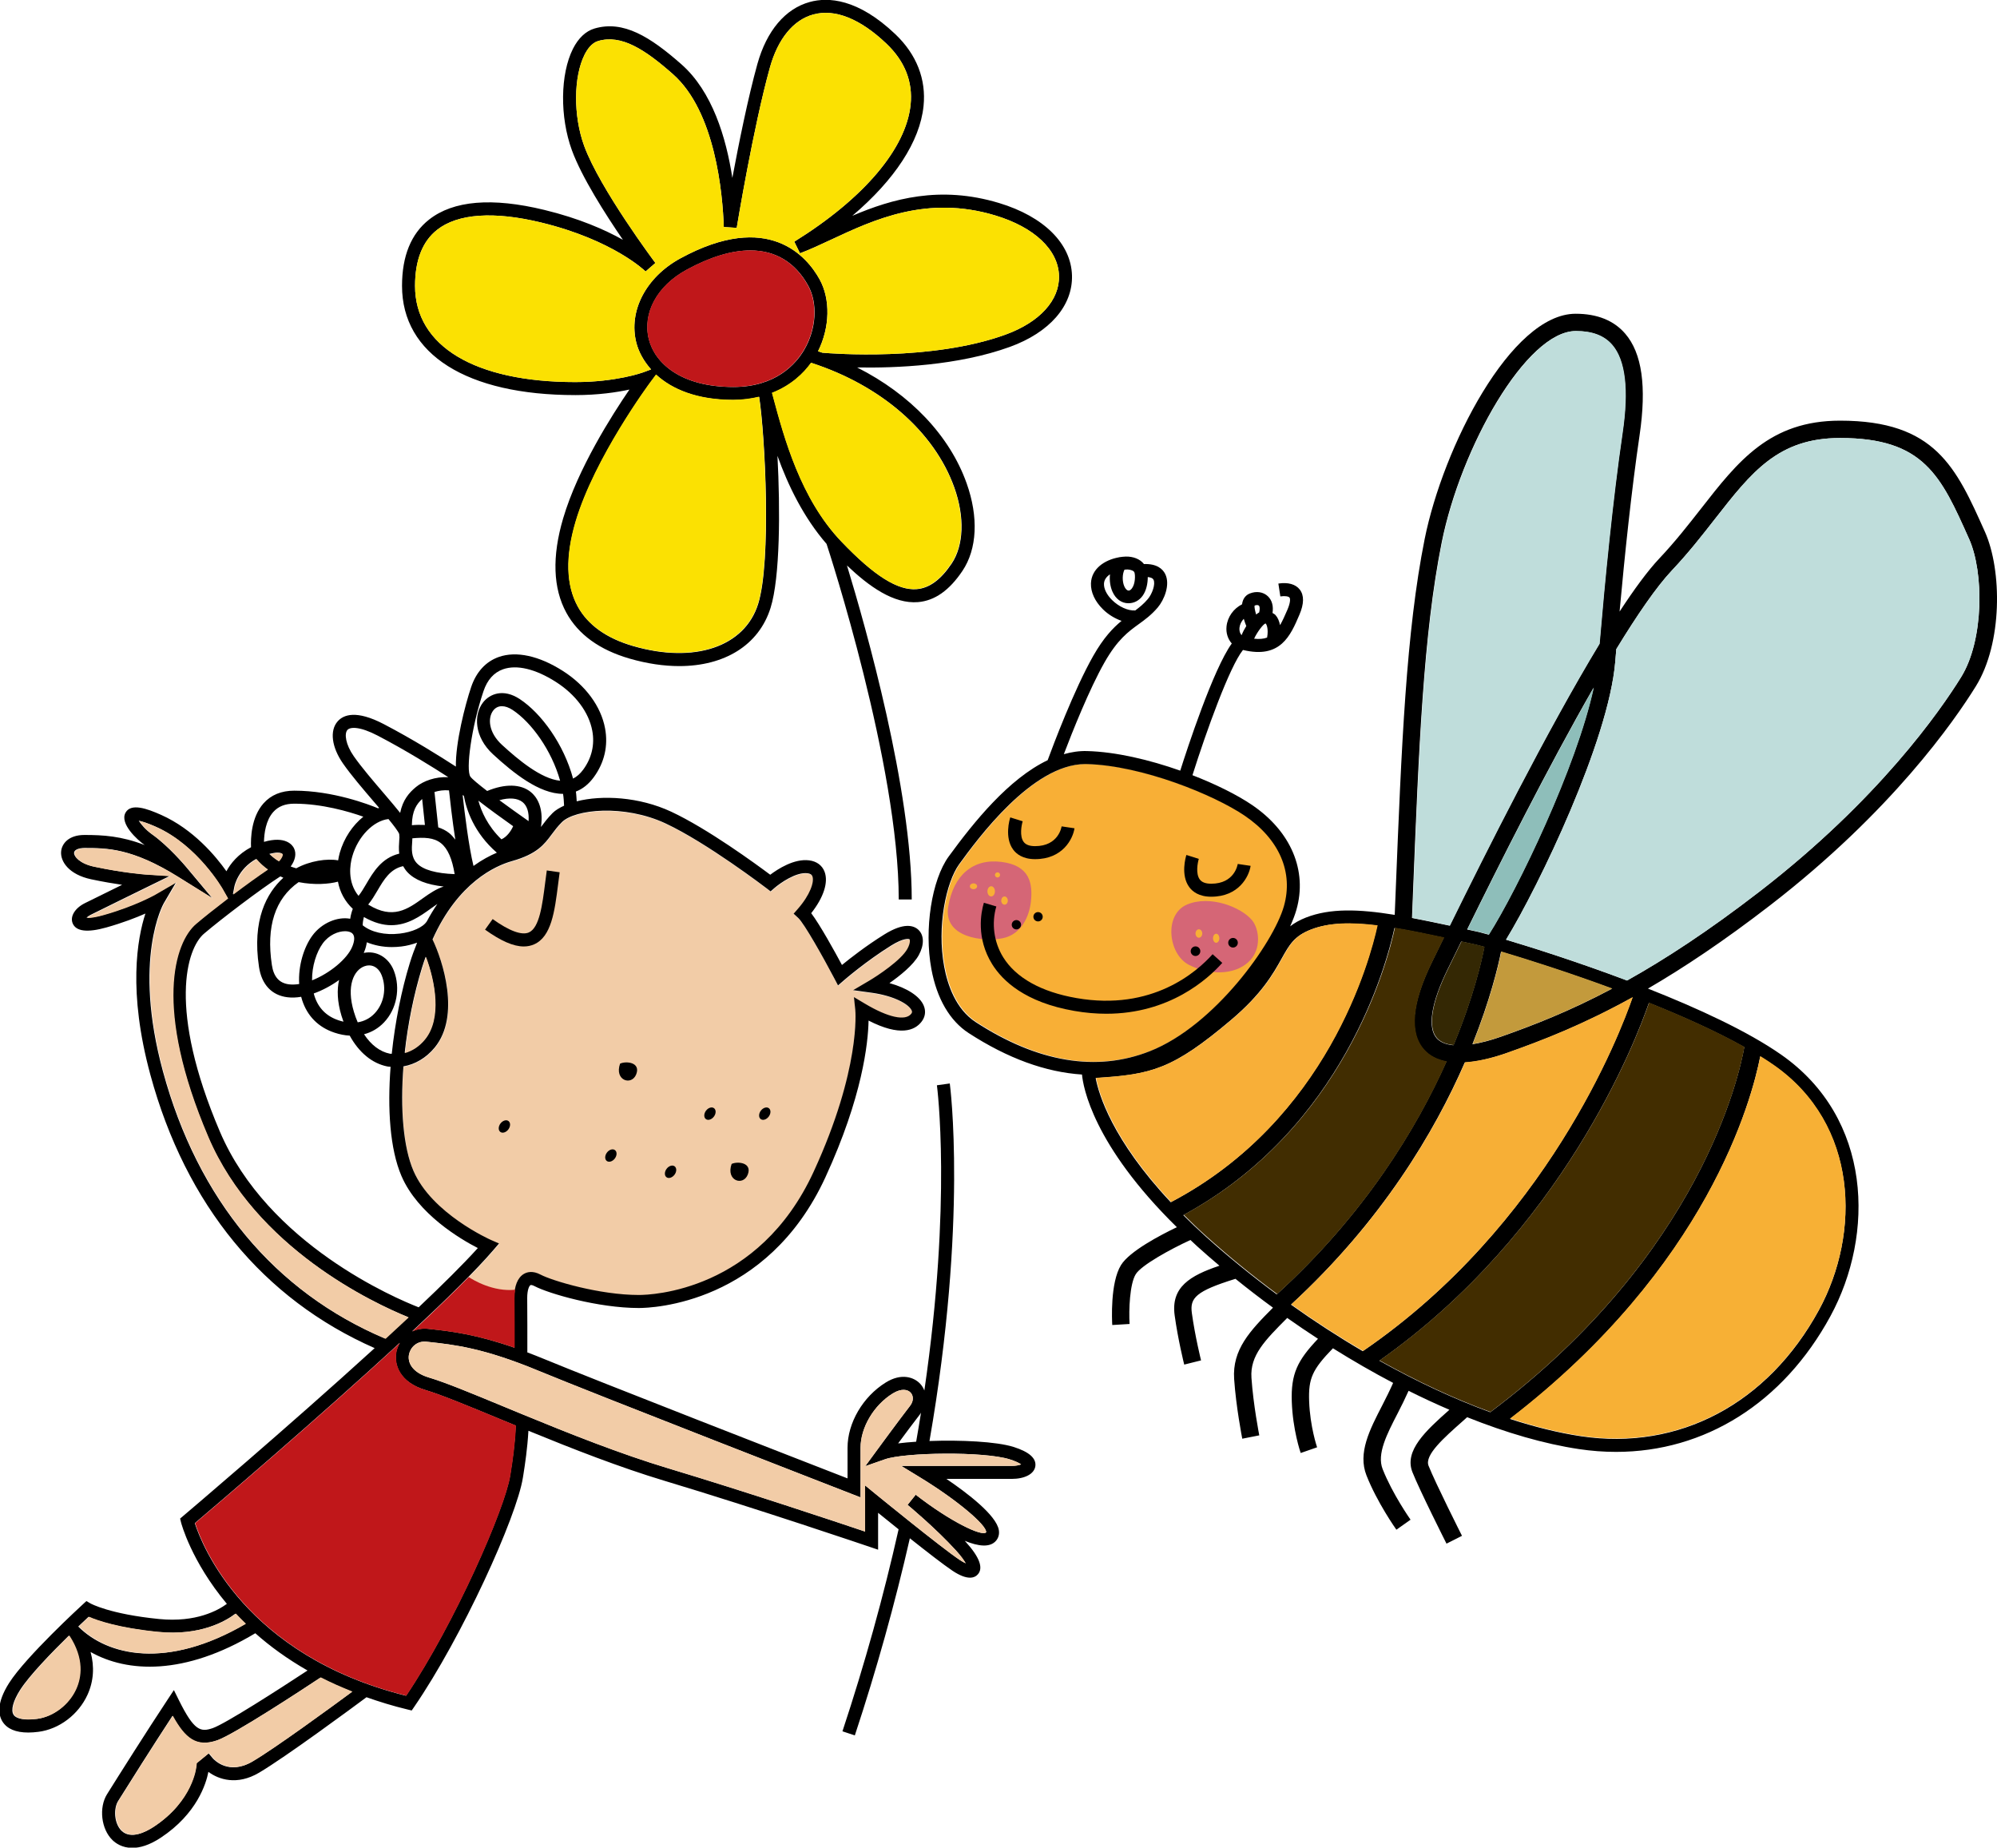 <?xml version="1.0" encoding="UTF-8" standalone="no"?>
<!-- Created with Inkscape (http://www.inkscape.org/) -->

<svg
   width="144.676"
   height="133.829"
   viewBox="0 0 38.279 35.409"
   version="1.1"
   id="svg1"
   inkscape:version="1.4 (86a8ad7, 2024-10-11)"
   sodipodi:docname="bienen-wettbewerb-logo.svg"
   xmlns:inkscape="http://www.inkscape.org/namespaces/inkscape"
   xmlns:sodipodi="http://sodipodi.sourceforge.net/DTD/sodipodi-0.dtd"
   xmlns="http://www.w3.org/2000/svg"
   xmlns:svg="http://www.w3.org/2000/svg">
  <sodipodi:namedview
     id="namedview1"
     pagecolor="#505050"
     bordercolor="#ffffff"
     borderopacity="1"
     inkscape:showpageshadow="0"
     inkscape:pageopacity="0"
     inkscape:pagecheckerboard="1"
     inkscape:deskcolor="#505050"
     inkscape:document-units="mm"
     inkscape:zoom="3.8912458"
     inkscape:cx="155.4772"
     inkscape:cy="135.04673"
     inkscape:window-width="2133"
     inkscape:window-height="1309"
     inkscape:window-x="8"
     inkscape:window-y="16"
     inkscape:window-maximized="0"
     inkscape:current-layer="layer1" />
  <defs
     id="defs1">
    <clipPath
       clipPathUnits="userSpaceOnUse"
       id="clipPath2">
      <path
         d="M 0,106.56 H 115.197 V 0 H 0 Z"
         transform="translate(-54.682,-50.967)"
         id="path2" />
    </clipPath>
    <clipPath
       clipPathUnits="userSpaceOnUse"
       id="clipPath4">
      <path
         d="M 0,106.56 H 115.197 V 0 H 0 Z"
         transform="translate(-59.359,-54.467)"
         id="path4" />
    </clipPath>
    <clipPath
       clipPathUnits="userSpaceOnUse"
       id="clipPath6">
      <path
         d="M 0,106.56 H 115.197 V 0 H 0 Z"
         transform="translate(-39.525,-58.71)"
         id="path6" />
    </clipPath>
    <clipPath
       clipPathUnits="userSpaceOnUse"
       id="clipPath8">
      <path
         d="M 0,106.56 H 115.197 V 0 H 0 Z"
         transform="translate(-58.825,-53.231)"
         id="path8" />
    </clipPath>
    <clipPath
       clipPathUnits="userSpaceOnUse"
       id="clipPath10">
      <path
         d="M 0,106.56 H 115.197 V 0 H 0 Z"
         transform="translate(-60.002,-53.664)"
         id="path10" />
    </clipPath>
    <clipPath
       clipPathUnits="userSpaceOnUse"
       id="clipPath12">
      <path
         d="M 0,106.56 H 115.197 V 0 H 0 Z"
         transform="translate(-56.438,-55.32)"
         id="path12" />
    </clipPath>
    <clipPath
       clipPathUnits="userSpaceOnUse"
       id="clipPath14">
      <path
         d="M 0,106.56 H 115.197 V 0 H 0 Z"
         transform="translate(-57.405,-55.043)"
         id="path14" />
    </clipPath>
    <clipPath
       clipPathUnits="userSpaceOnUse"
       id="clipPath16">
      <path
         d="M 0,106.56 H 115.197 V 0 H 0 Z"
         transform="translate(-58.105,-54.543)"
         id="path16" />
    </clipPath>
    <clipPath
       clipPathUnits="userSpaceOnUse"
       id="clipPath18">
      <path
         d="M 0,106.56 H 115.197 V 0 H 0 Z"
         transform="translate(-57.685,-55.937)"
         id="path18" />
    </clipPath>
    <clipPath
       clipPathUnits="userSpaceOnUse"
       id="clipPath20">
      <path
         d="M 0,106.56 H 115.197 V 0 H 0 Z"
         transform="translate(-71.369,-53.484)"
         id="path20" />
    </clipPath>
    <clipPath
       clipPathUnits="userSpaceOnUse"
       id="clipPath22">
      <path
         d="M 0,106.56 H 115.197 V 0 H 0 Z"
         transform="translate(-68.566,-51.794)"
         id="path22" />
    </clipPath>
    <clipPath
       clipPathUnits="userSpaceOnUse"
       id="clipPath24">
      <path
         d="M 0,106.56 H 115.197 V 0 H 0 Z"
         transform="translate(-70.603,-52.252)"
         id="path24" />
    </clipPath>
    <clipPath
       clipPathUnits="userSpaceOnUse"
       id="clipPath26">
      <path
         d="M 0,106.56 H 115.197 V 0 H 0 Z"
         transform="translate(-69.6,-52.497)"
         id="path26" />
    </clipPath>
    <clipPath
       clipPathUnits="userSpaceOnUse"
       id="clipPath28">
      <path
         d="M 0,106.56 H 115.197 V 0 H 0 Z"
         transform="translate(-68.67,-52.755)"
         id="path28" />
    </clipPath>
    <clipPath
       clipPathUnits="userSpaceOnUse"
       id="clipPath30">
      <path
         d="M 0,106.56 H 115.197 V 0 H 0 Z"
         transform="translate(-27.098,-90.981)"
         id="path30" />
    </clipPath>
    <clipPath
       clipPathUnits="userSpaceOnUse"
       id="clipPath32">
      <path
         d="M 0,106.56 H 115.197 V 0 H 0 Z"
         transform="translate(-32.969,-55.508)"
         id="path32" />
    </clipPath>
    <clipPath
       clipPathUnits="userSpaceOnUse"
       id="clipPath34">
      <path
         d="M 0,106.56 H 115.197 V 0 H 0 Z"
         transform="translate(-58.31,-23.832)"
         id="path34" />
    </clipPath>
    <clipPath
       clipPathUnits="userSpaceOnUse"
       id="clipPath36">
      <path
         d="M 0,106.56 H 115.197 V 0 H 0 Z"
         transform="translate(-59.587,-56.793)"
         id="path36" />
    </clipPath>
    <clipPath
       clipPathUnits="userSpaceOnUse"
       id="clipPath38">
      <path
         d="M 0,106.56 H 115.197 V 0 H 0 Z"
         transform="translate(-69.156,-54.752)"
         id="path38" />
    </clipPath>
    <clipPath
       clipPathUnits="userSpaceOnUse"
       id="clipPath40">
      <path
         d="M 0,106.56 H 115.197 V 0 H 0 Z"
         transform="translate(-69.758,-51.157)"
         id="path40" />
    </clipPath>
    <clipPath
       clipPathUnits="userSpaceOnUse"
       id="clipPath42">
      <path
         d="M 0,106.56 H 115.197 V 0 H 0 Z"
         transform="translate(-109.906,-66.686)"
         id="path42" />
    </clipPath>
    <clipPath
       clipPathUnits="userSpaceOnUse"
       id="clipPath44">
      <path
         d="M 0,106.56 H 115.197 V 0 H 0 Z"
         transform="translate(-44.531,-70.668)"
         id="path44" />
    </clipPath>
    <clipPath
       clipPathUnits="userSpaceOnUse"
       id="clipPath46">
      <path
         d="M 0,106.56 H 115.197 V 0 H 0 Z"
         transform="translate(-47.027,-84.457)"
         id="path46" />
    </clipPath>
    <clipPath
       clipPathUnits="userSpaceOnUse"
       id="clipPath48">
      <path
         d="M 0,106.56 H 115.197 V 0 H 0 Z"
         transform="translate(-55.186,-76.983)"
         id="path48" />
    </clipPath>
    <clipPath
       clipPathUnits="userSpaceOnUse"
       id="clipPath50">
      <path
         d="M 0,106.56 H 115.197 V 0 H 0 Z"
         transform="translate(-27.098,-90.981)"
         id="path50" />
    </clipPath>
    <clipPath
       clipPathUnits="userSpaceOnUse"
       id="clipPath52">
      <path
         d="M 0,106.56 H 115.197 V 0 H 0 Z"
         transform="translate(-26.303,-50.908)"
         id="path52" />
    </clipPath>
    <clipPath
       clipPathUnits="userSpaceOnUse"
       id="clipPath54">
      <path
         d="M 0,106.56 H 115.197 V 0 H 0 Z"
         transform="translate(-18.51,-56.67)"
         id="path54" />
    </clipPath>
    <clipPath
       clipPathUnits="userSpaceOnUse"
       id="clipPath56">
      <path
         d="M 0,106.56 H 115.197 V 0 H 0 Z"
         transform="translate(-16.105,-55.275)"
         id="path56" />
    </clipPath>
    <clipPath
       clipPathUnits="userSpaceOnUse"
       id="clipPath58">
      <path
         d="M 0,106.56 H 115.197 V 0 H 0 Z"
         transform="translate(-12.229,-45.249)"
         id="path58" />
    </clipPath>
    <clipPath
       clipPathUnits="userSpaceOnUse"
       id="clipPath60">
      <path
         d="M 0,106.56 H 115.197 V 0 H 0 Z"
         transform="translate(-7.491,-11.703)"
         id="path60" />
    </clipPath>
    <clipPath
       clipPathUnits="userSpaceOnUse"
       id="clipPath62">
      <path
         d="M 0,106.56 H 115.197 V 0 H 0 Z"
         transform="translate(-7.63,-15.111)"
         id="path62" />
    </clipPath>
    <clipPath
       clipPathUnits="userSpaceOnUse"
       id="clipPath64">
      <path
         d="M 0,106.56 H 115.197 V 0 H 0 Z"
         transform="translate(-17.086,-7.784)"
         id="path64" />
    </clipPath>
    <clipPath
       clipPathUnits="userSpaceOnUse"
       id="clipPath66">
      <path
         d="M 0,106.56 H 115.197 V 0 H 0 Z"
         transform="translate(-31.077,-23.304)"
         id="path66" />
    </clipPath>
    <clipPath
       clipPathUnits="userSpaceOnUse"
       id="clipPath68">
      <path
         d="M 0,106.56 H 115.197 V 0 H 0 Z"
         transform="translate(-58.31,-23.832)"
         id="path68" />
    </clipPath>
    <clipPath
       clipPathUnits="userSpaceOnUse"
       id="clipPath70">
      <path
         d="M 0,106.56 H 115.197 V 0 H 0 Z"
         transform="translate(-80.142,-55.042)"
         id="path70" />
    </clipPath>
    <clipPath
       clipPathUnits="userSpaceOnUse"
       id="clipPath72">
      <path
         d="M 0,106.56 H 115.197 V 0 H 0 Z"
         transform="translate(-82.087,-50.954)"
         id="path72" />
    </clipPath>
    <clipPath
       clipPathUnits="userSpaceOnUse"
       id="clipPath74">
      <path
         d="M 0,106.56 H 115.197 V 0 H 0 Z"
         transform="translate(-82.95,-45.76)"
         id="path74" />
    </clipPath>
    <clipPath
       clipPathUnits="userSpaceOnUse"
       id="clipPath76">
      <path
         d="M 0,106.56 H 115.197 V 0 H 0 Z"
         transform="translate(-92.95,-48.996)"
         id="path76" />
    </clipPath>
    <clipPath
       clipPathUnits="userSpaceOnUse"
       id="clipPath78">
      <path
         d="M 0,106.56 H 115.197 V 0 H 0 Z"
         transform="translate(-84.925,-47.163)"
         id="path78" />
    </clipPath>
    <clipPath
       clipPathUnits="userSpaceOnUse"
       id="clipPath80">
      <path
         d="M 0,106.56 H 115.197 V 0 H 0 Z"
         transform="translate(-83.702,-52.845)"
         id="path80" />
    </clipPath>
    <clipPath
       clipPathUnits="userSpaceOnUse"
       id="clipPath82">
      <path
         d="M 0,106.56 H 115.197 V 0 H 0 Z"
         transform="translate(-70.26,-48.068)"
         id="path82" />
    </clipPath>
    <clipPath
       clipPathUnits="userSpaceOnUse"
       id="clipPath84">
      <path
         d="M 0,106.56 H 115.197 V 0 H 0 Z"
         transform="translate(-67.667,-37.472)"
         id="path84" />
    </clipPath>
    <clipPath
       clipPathUnits="userSpaceOnUse"
       id="clipPath86">
      <path
         d="M 0,106.56 H 115.197 V 0 H 0 Z"
         transform="translate(-102.181,-32.316)"
         id="path86" />
    </clipPath>
    <clipPath
       clipPathUnits="userSpaceOnUse"
       id="clipPath88">
      <path
         d="M 0,106.56 H 115.197 V 0 H 0 Z"
         transform="translate(-109.906,-66.686)"
         id="path88" />
    </clipPath>
    <clipPath
       clipPathUnits="userSpaceOnUse"
       id="clipPath90">
      <path
         d="M 0,106.56 H 115.197 V 0 H 0 Z"
         transform="translate(-37.039,-45.684)"
         id="path90" />
    </clipPath>
    <clipPath
       clipPathUnits="userSpaceOnUse"
       id="clipPath92">
      <path
         d="M 0,106.56 H 115.197 V 0 H 0 Z"
         transform="translate(-43.098,-40.236)"
         id="path92" />
    </clipPath>
    <clipPath
       clipPathUnits="userSpaceOnUse"
       id="clipPath94">
      <path
         d="M 0,106.56 H 115.197 V 0 H 0 Z"
         transform="translate(-30.965,-42.108)"
         id="path94" />
    </clipPath>
    <clipPath
       clipPathUnits="userSpaceOnUse"
       id="clipPath96">
      <path
         d="M 0,106.56 H 115.197 V 0 H 0 Z"
         transform="translate(-36.751,-40.53)"
         id="path96" />
    </clipPath>
    <clipPath
       clipPathUnits="userSpaceOnUse"
       id="clipPath98">
      <path
         d="M 0,106.56 H 115.197 V 0 H 0 Z"
         transform="translate(-39.996,-39.649)"
         id="path98" />
    </clipPath>
    <clipPath
       clipPathUnits="userSpaceOnUse"
       id="clipPath100">
      <path
         d="M 0,106.56 H 115.197 V 0 H 0 Z"
         transform="translate(-42.135,-42.806)"
         id="path100" />
    </clipPath>
    <clipPath
       clipPathUnits="userSpaceOnUse"
       id="clipPath102">
      <path
         d="M 0,106.56 H 115.197 V 0 H 0 Z"
         transform="translate(-45.113,-42.806)"
         id="path102" />
    </clipPath>
    <clipPath
       clipPathUnits="userSpaceOnUse"
       id="clipPath104">
      <path
         d="M 0,106.56 H 115.197 V 0 H 0 Z"
         transform="translate(-28.814,-34.091)"
         id="path104" />
    </clipPath>
  </defs>
  <g
     inkscape:label="Ebene 1"
     inkscape:groupmode="layer"
     id="layer1"
     transform="translate(-92.869,-23.548)">
    <path
       id="path1"
       d="m 0,0 c -0.405,2.187 0.11,4.591 0.82,5.564 0.984,1.35 3.96,5.431 6.845,5.431 0.026,0 0.052,0 0.077,-10e-4 C 10.76,10.917 14.662,9.317 16.32,8.191 18.201,6.913 18.976,5.12 18.448,3.272 17.88,1.286 14.687,-3.208 11.173,-4.591 8.274,-5.734 5.091,-5.205 1.719,-3.019 0.629,-2.313 0.182,-0.988 0,0"
       style="fill:#f8af36;fill-opacity:1;fill-rule:nonzero;stroke:none"
       transform="matrix(0.353,0,0,-0.353,110.979,42.068)"
       clip-path="url(#clipPath2)" />
    <path
       id="path3"
       d="M 0,0 C 0.115,1.012 -0.057,1.986 -1.604,2.177 -3.15,2.368 -4.2,1.451 -4.487,-0.248 -4.773,-1.947 -2.558,-2.177 -1.527,-1.967 -0.496,-1.757 -0.085,-0.748 0,0"
       style="fill:#d56676;fill-opacity:1;fill-rule:nonzero;stroke:none"
       transform="matrix(0.353,0,0,-0.353,112.629,40.834)"
       clip-path="url(#clipPath4)" />
    <path
       id="path5"
       d="m 0,0 c 2.23,-1.04 5.439,-3.488 5.471,-3.512 l 0.228,-0.175 0.217,0.189 C 6.203,-3.25 7.083,-2.622 7.704,-2.703 7.915,-2.73 7.953,-2.829 7.97,-2.87 8.083,-3.17 7.847,-3.874 7.177,-4.641 L 6.95,-4.9 7.203,-5.133 c 0.329,-0.304 1.371,-2.164 1.95,-3.265 L 9.361,-8.793 9.698,-8.5 c 0.012,0.01 1.181,1.023 2.552,1.876 0.667,0.414 0.955,0.369 0.993,0.335 0.024,-0.023 0.055,-0.203 -0.115,-0.516 -0.337,-0.617 -1.61,-1.458 -2.071,-1.731 l -0.874,-0.515 1.004,-0.139 c 1.227,-0.17 2.038,-0.628 2.178,-0.973 0.022,-0.056 0.024,-0.102 -0.029,-0.17 -0.317,-0.405 -1.253,-0.202 -2.505,0.544 l -0.607,0.361 0.075,-0.702 c 0.003,-0.032 0.304,-3.202 -2.261,-8.775 -2.994,-6.507 -8.836,-6.694 -9.493,-6.694 -2.143,0 -4.71,0.774 -5.333,1.104 -0.427,0.227 -0.735,0.145 -0.918,0.035 -0.334,-0.201 -0.517,-0.663 -0.517,-1.301 l 0.001,-0.404 c 0.004,-0.485 0.008,-1.321 0.006,-2.295 -2.119,0.738 -3.468,0.893 -4.581,1.013 l -0.113,0.013 c -0.309,0.034 -0.603,-0.021 -0.86,-0.144 1.855,1.73 3.468,3.313 4.411,4.412 l 0.312,0.363 -0.438,0.191 c -0.032,0.014 -3.206,1.422 -4.209,3.75 -0.552,1.282 -0.725,3.369 -0.544,5.674 0.631,0.11 1.233,0.456 1.7,1.026 1.413,1.724 0.428,4.733 -0.121,5.866 1.387,3.099 3.419,4 4.311,4.252 1.369,0.386 1.754,0.904 2.16,1.451 0.157,0.211 0.319,0.429 0.553,0.663 C -4.931,0.772 -2.256,1.053 0,0"
       style="fill:#f2cca7;fill-opacity:1;fill-rule:nonzero;stroke:none"
       transform="matrix(0.353,0,0,-0.353,105.632,39.337)"
       clip-path="url(#clipPath6)" />
    <path
       id="path7"
       d="m 0,0 c 0,-0.14 -0.113,-0.253 -0.253,-0.253 -0.14,0 -0.253,0.113 -0.253,0.253 0,0.14 0.113,0.253 0.253,0.253 C -0.113,0.253 0,0.14 0,0"
       style="fill:#000000;fill-opacity:1;fill-rule:nonzero;stroke:none"
       transform="matrix(0.353,0,0,-0.353,112.441,41.27)"
       clip-path="url(#clipPath8)" />
    <path
       id="path9"
       d="m 0,0 c 0,-0.14 -0.113,-0.253 -0.253,-0.253 -0.14,0 -0.253,0.113 -0.253,0.253 0,0.14 0.113,0.253 0.253,0.253 C -0.113,0.253 0,0.14 0,0"
       style="fill:#000000;fill-opacity:1;fill-rule:nonzero;stroke:none"
       transform="matrix(0.353,0,0,-0.353,112.856,41.117)"
       clip-path="url(#clipPath10)" />
    <path
       id="path11"
       d="m 0,0 c 0,-0.088 -0.088,-0.159 -0.197,-0.159 -0.109,0 -0.198,0.071 -0.198,0.159 0,0.088 0.089,0.159 0.198,0.159 C -0.088,0.159 0,0.088 0,0"
       style="fill:#f8af36;fill-opacity:1;fill-rule:nonzero;stroke:none"
       transform="matrix(0.353,0,0,-0.353,111.599,40.533)"
       clip-path="url(#clipPath12)" />
    <path
       id="path13"
       d="m 0,0 c 0,-0.153 -0.091,-0.277 -0.203,-0.277 -0.113,0 -0.204,0.124 -0.204,0.277 0,0.153 0.091,0.277 0.204,0.277 C -0.091,0.277 0,0.153 0,0"
       style="fill:#f8af36;fill-opacity:1;fill-rule:nonzero;stroke:none"
       transform="matrix(0.353,0,0,-0.353,111.94,40.63)"
       clip-path="url(#clipPath14)" />
    <path
       id="path15"
       d="m 0,0 c 0,-0.123 -0.08,-0.223 -0.178,-0.223 -0.099,0 -0.178,0.1 -0.178,0.223 0,0.123 0.079,0.223 0.178,0.223 C -0.08,0.223 0,0.123 0,0"
       style="fill:#f8af36;fill-opacity:1;fill-rule:nonzero;stroke:none"
       transform="matrix(0.353,0,0,-0.353,112.187,40.807)"
       clip-path="url(#clipPath16)" />
    <path
       id="path17"
       d="m 0,0 c 0,-0.077 -0.063,-0.14 -0.14,-0.14 -0.077,0 -0.14,0.063 -0.14,0.14 0,0.077 0.063,0.14 0.14,0.14 C -0.063,0.14 0,0.077 0,0"
       style="fill:#f8af36;fill-opacity:1;fill-rule:nonzero;stroke:none"
       transform="matrix(0.353,0,0,-0.353,112.039,40.315)"
       clip-path="url(#clipPath18)" />
    <path
       id="path19"
       d="m 0,0 c -0.592,0.697 -2.272,1.378 -3.532,0.837 -1.26,-0.541 -1.012,-2.699 0.114,-3.271 1.127,-0.573 2.463,-0.554 3.227,0.152 C 0.573,-1.575 0.379,-0.446 0,0"
       style="fill:#d56676;fill-opacity:1;fill-rule:nonzero;stroke:none"
       transform="matrix(0.353,0,0,-0.353,116.866,41.18)"
       clip-path="url(#clipPath20)" />
    <path
       id="path21"
       d="m 0,0 c 0,-0.144 -0.117,-0.261 -0.261,-0.261 -0.144,0 -0.261,0.117 -0.261,0.261 0,0.144 0.117,0.261 0.261,0.261 C -0.117,0.261 0,0.144 0,0"
       style="fill:#000000;fill-opacity:1;fill-rule:nonzero;stroke:none"
       transform="matrix(0.353,0,0,-0.353,115.877,41.777)"
       clip-path="url(#clipPath22)" />
    <path
       id="path23"
       d="m 0,0 c 0,-0.144 -0.117,-0.261 -0.261,-0.261 -0.144,0 -0.261,0.117 -0.261,0.261 0,0.144 0.117,0.261 0.261,0.261 C -0.117,0.261 0,0.144 0,0"
       style="fill:#000000;fill-opacity:1;fill-rule:nonzero;stroke:none"
       transform="matrix(0.353,0,0,-0.353,116.596,41.615)"
       clip-path="url(#clipPath24)" />
    <path
       id="path25"
       d="m 0,0 c 0,-0.135 -0.077,-0.245 -0.172,-0.245 -0.095,0 -0.172,0.11 -0.172,0.245 0,0.135 0.077,0.245 0.172,0.245 C -0.077,0.245 0,0.135 0,0"
       style="fill:#f8af36;fill-opacity:1;fill-rule:nonzero;stroke:none"
       transform="matrix(0.353,0,0,-0.353,116.242,41.529)"
       clip-path="url(#clipPath26)" />
    <path
       id="path27"
       d="m 0,0 c 0,-0.127 -0.082,-0.229 -0.183,-0.229 -0.1,0 -0.182,0.102 -0.182,0.229 0,0.127 0.082,0.229 0.182,0.229 C -0.082,0.229 0,0.127 0,0"
       style="fill:#f8af36;fill-opacity:1;fill-rule:nonzero;stroke:none"
       transform="matrix(0.353,0,0,-0.353,115.914,41.438)"
       clip-path="url(#clipPath28)" />
    <path
       id="path29"
       d="M 0,0 C 1.123,0.883 3.081,1.018 5.657,0.393 9.58,-0.56 11.303,-2.246 11.32,-2.262 l 0.532,0.461 c -0.03,0.04 -3.02,4.034 -3.87,6.362 -0.591,1.62 -0.58,3.748 0.026,4.951 0.141,0.279 0.383,0.634 0.734,0.737 1.26,0.37 2.532,-0.451 4.059,-1.797 2.308,-2.034 2.703,-6.483 2.765,-8.301 l 0.702,-0.045 c 0.009,0.055 0.903,5.48 1.803,8.707 0.435,1.557 1.27,2.578 2.351,2.876 1.17,0.323 2.549,-0.225 3.977,-1.585 0.999,-0.952 1.44,-2.067 1.311,-3.315 -0.246,-2.384 -2.547,-5.093 -6.316,-7.433 l 0.31,-0.631 c 0.533,0.199 1.1,0.464 1.7,0.744 2.316,1.082 5.197,2.43 8.903,1.311 2.129,-0.642 3.422,-1.867 3.462,-3.278 0.036,-1.325 -1.051,-2.519 -2.908,-3.193 -4,-1.451 -9.411,-1.028 -9.939,-0.981 -0.078,0.027 -0.159,0.051 -0.238,0.078 0.642,1.286 0.687,2.819 0.081,3.912 -0.673,1.212 -2.755,3.746 -7.556,1.132 -1.868,-1.018 -2.829,-2.858 -2.392,-4.579 0.126,-0.494 0.397,-0.995 0.801,-1.45 l -0.44,-0.163 c -0.015,-0.005 -1.44,-0.524 -3.68,-0.524 -5.446,0 -8.697,1.952 -8.697,5.222 0,1.394 0.403,2.418 1.199,3.044 m 28.088,-13.998 c 0.568,-1.597 0.513,-3.138 -0.148,-4.124 -0.587,-0.874 -1.205,-1.328 -1.887,-1.387 -1.025,-0.087 -2.303,0.705 -4.094,2.58 -2.218,2.319 -3.11,5.64 -3.701,7.837 l -0.064,0.236 c 1.044,0.409 1.721,1.07 2.121,1.632 3.792,-1.224 6.691,-3.736 7.773,-6.774 m -8.159,7.474 c -0.442,-0.751 -1.528,-2.009 -3.84,-2.009 -2.897,0 -4.269,1.331 -4.586,2.578 -0.364,1.425 0.439,2.911 2.045,3.784 v 10e-4 c 1.288,0.701 2.453,1.05 3.46,1.05 1.361,0 2.436,-0.638 3.139,-1.905 0.534,-0.963 0.447,-2.369 -0.218,-3.499 m -2.496,-13.789 c -0.73,-2.329 -3.457,-3.249 -6.782,-2.287 -1.447,0.418 -2.461,1.141 -3.012,2.148 -0.635,1.16 -0.675,2.704 -0.117,4.591 1.03,3.487 4.031,7.536 4.062,7.576 l 0.311,0.418 c 0.857,-0.789 2.211,-1.373 4.194,-1.373 0.524,0 0.979,0.07 1.4,0.168 0.325,-2.102 0.669,-8.926 -0.056,-11.241 m -9.935,11.34 c 1.253,0 2.263,0.153 2.945,0.301 -0.947,-1.383 -2.805,-4.3 -3.598,-6.988 -0.613,-2.074 -0.554,-3.801 0.174,-5.132 0.646,-1.178 1.801,-2.014 3.435,-2.487 0.949,-0.274 1.856,-0.406 2.695,-0.406 2.452,0 4.322,1.132 4.957,3.16 0.52,1.656 0.528,5.351 0.375,8.254 0.577,-1.61 1.42,-3.346 2.666,-4.781 0.125,-0.379 3.919,-11.996 3.919,-19.303 h 0.706 c 0,5.978 -2.485,14.749 -3.517,18.133 1.204,-1.144 2.537,-2.098 3.859,-1.99 0.908,0.078 1.698,0.633 2.412,1.696 0.798,1.188 0.88,2.921 0.227,4.755 -0.925,2.599 -3.074,4.838 -5.947,6.289 2.098,-0.038 5.486,0.098 8.296,1.117 2.157,0.783 3.417,2.232 3.372,3.877 -0.048,1.729 -1.529,3.2 -3.963,3.934 -3.214,0.969 -5.807,0.226 -7.966,-0.695 2.297,1.948 3.67,4.033 3.868,5.955 0.15,1.456 -0.378,2.804 -1.526,3.899 -2.043,1.946 -3.657,2.028 -4.653,1.754 C 18.905,12.004 17.895,10.808 17.391,9.003 16.884,7.184 16.38,4.685 16.031,2.817 15.696,5.006 14.94,7.509 13.268,8.982 11.564,10.483 10.111,11.389 8.543,10.927 8.073,10.788 7.67,10.409 7.377,9.83 6.682,8.449 6.657,6.132 7.318,4.319 7.85,2.865 9.124,0.864 10.088,-0.543 9.118,0 7.717,0.62 5.824,1.079 2.987,1.768 0.88,1.592 -0.437,0.555 c -0.975,-0.766 -1.469,-1.977 -1.469,-3.599 0,-3.712 3.516,-5.929 9.404,-5.929"
       style="fill:#000000;fill-opacity:1;fill-rule:nonzero;stroke:none"
       transform="matrix(0.353,0,0,-0.353,101.248,27.952)"
       clip-path="url(#clipPath30)" />
    <path
       id="path31"
       d="m 0,0 c -0.153,-1.202 -0.31,-2.445 -0.888,-2.697 -0.385,-0.167 -1.065,0.082 -1.964,0.727 l -0.412,-0.574 c 0.856,-0.613 1.539,-0.913 2.102,-0.913 0.201,0 0.385,0.038 0.557,0.113 0.945,0.412 1.121,1.793 1.306,3.255 0.028,0.22 0.056,0.441 0.086,0.659 L 0.088,0.67 C 0.057,0.448 0.029,0.224 0,0"
       style="fill:#000000;fill-opacity:1;fill-rule:nonzero;stroke:none"
       transform="matrix(0.353,0,0,-0.353,103.319,40.466)"
       clip-path="url(#clipPath32)" />
    <path
       id="path33"
       d="m 0,0 h -5.991 l 1.072,-0.655 c 1.933,-1.181 3.584,-2.566 3.538,-2.95 -0.217,-0.253 -1.966,0.594 -3.824,2.041 l -0.442,-0.551 c 0.015,-0.013 1.52,-1.258 2.636,-2.485 0.279,-0.307 0.436,-0.536 0.521,-0.689 -0.087,0.039 -0.197,0.099 -0.331,0.189 -1.006,0.67 -4.52,3.54 -4.555,3.568 l -0.577,0.472 v -2.505 c -1.521,0.512 -6.477,2.167 -10.695,3.435 -2.592,0.78 -5.333,1.869 -7.91,2.93 l -0.997,0.412 c -1.783,0.738 -3.19,1.32 -4.077,1.584 -0.933,0.279 -1.174,0.831 -1.088,1.256 0.075,0.375 0.426,0.747 0.948,0.69 l 0.114,-0.012 c 1.395,-0.152 2.975,-0.323 5.976,-1.568 3.099,-1.284 16.862,-6.631 17,-6.685 L -8.2,-1.71 v 2.693 c 0,1.098 0.716,2.309 1.741,2.946 h 10e-4 c 0.481,0.299 0.824,0.22 0.982,0.044 C -5.338,3.82 -5.296,3.541 -5.512,3.261 -6.163,2.418 -7.273,0.902 -7.273,0.902 L -7.945,-0.015 -6.871,0.36 C -5.797,0.735 -1.505,0.796 -0.106,0.357 0.247,0.246 0.428,0.146 0.518,0.083 0.418,0.041 0.244,0 0,0 m -27.232,-0.528 c -0.281,-1.785 -3.012,-8.029 -5.649,-11.95 -8.75,2.187 -11.088,8.184 -11.47,9.369 1.097,0.929 6.647,5.655 11.13,9.791 -0.088,-0.148 -0.156,-0.312 -0.192,-0.49 -0.14,-0.698 0.189,-1.658 1.579,-2.073 0.852,-0.254 2.315,-0.859 4.009,-1.56 l 0.897,-0.37 c -0.044,-1.047 -0.181,-1.941 -0.277,-2.542 z m -13.991,-15.521 c -1.284,-0.759 -2.07,0.081 -2.153,0.177 l -0.225,0.267 -0.666,-0.546 -0.013,-0.15 c -0.006,-0.076 -0.181,-1.892 -2.31,-3.295 -0.437,-0.287 -1.242,-0.696 -1.74,-0.213 -0.411,0.401 -0.438,1.211 -0.186,1.613 0.585,0.937 1.882,2.991 2.949,4.62 0.677,-1.228 1.288,-1.717 2.416,-1.329 0.914,0.312 4.706,2.805 5.621,3.412 0.533,-0.274 1.108,-0.53 1.715,-0.77 -1.186,-0.874 -4.164,-3.052 -5.408,-3.786 m -9.456,7.328 -0.011,-0.01 c 0.237,0.227 0.433,0.412 0.565,0.534 0.461,-0.2 1.618,-0.607 3.77,-0.819 2.288,-0.225 3.665,0.58 4.207,0.991 0.169,-0.184 0.359,-0.368 0.546,-0.552 -4.28,-2.495 -7.484,-1.735 -9.077,-0.144 m -0.14,-3.408 c -0.387,-0.851 -1.237,-1.497 -2.114,-1.608 -0.659,-0.083 -1.117,0 -1.262,0.231 -0.155,0.245 -0.022,0.746 0.357,1.342 0.495,0.777 1.707,2.027 2.647,2.949 0.826,-1.264 0.66,-2.28 0.372,-2.914 m 4.738,33.545 c -1.663,6.114 0.022,9.092 0.04,9.122 l 0.678,1.157 -1.16,-0.672 c -0.01,-0.006 -1.084,-0.622 -2.821,-1.111 -0.471,-0.133 -0.738,-0.155 -0.889,-0.149 0.051,0.048 0.126,0.104 0.227,0.155 0.712,0.356 3.103,1.526 3.103,1.526 l 1.19,0.582 -1.323,0.087 c -0.011,10e-4 -1.169,0.08 -2.801,0.426 -0.767,0.163 -1.091,0.549 -1.069,0.757 0.015,0.15 0.242,0.251 0.563,0.251 1.204,0 2.567,0 5.058,-1.551 l 1.875,-1.167 -1.418,1.694 c -0.039,0.046 -0.956,1.137 -1.849,1.767 -0.334,0.236 -0.595,0.539 -0.718,0.737 0.162,-0.031 0.449,-0.115 0.931,-0.33 2.253,-1.007 3.591,-3.34 3.604,-3.364 l 0.292,-0.514 c -0.677,-0.516 -1.313,-1.022 -1.741,-1.386 -1.162,-0.987 -2.328,-4.532 0.668,-11.558 2.579,-6.048 8.978,-9.03 10.876,-9.801 -0.406,-0.38 -0.824,-0.767 -1.252,-1.16 -6,2.537 -10.171,7.544 -12.064,14.502 m 3.876,10.027 c 0.008,0.044 0.195,0.959 1.186,1.509 0.188,-0.216 0.393,-0.407 0.616,-0.563 -0.539,-0.364 -1.212,-0.85 -1.88,-1.354 z m 3.255,4.509 c 1.505,0 2.955,-0.426 3.75,-0.707 -0.575,-0.462 -1.051,-1.154 -1.282,-1.968 -0.039,-0.136 -0.063,-0.27 -0.086,-0.403 -0.592,0.113 -1.532,-0.024 -2.274,-0.431 -0.099,0.026 -0.201,0.063 -0.303,0.098 0.241,0.333 0.327,0.688 0.18,0.992 -0.085,0.175 -0.456,0.684 -1.63,0.346 0.01,0.458 0.098,1.165 0.504,1.621 0.271,0.304 0.644,0.452 1.141,0.452 m 5.698,-1.643 0.013,-0.186 c -0.003,-0.055 -0.007,-0.113 -0.011,-0.163 -0.015,-0.205 -0.031,-0.456 -10e-4,-0.721 -0.958,-0.23 -1.417,-1.009 -1.793,-1.651 -0.139,-0.237 -0.273,-0.461 -0.417,-0.641 -0.616,0.755 -0.465,1.704 -0.341,2.137 0.309,1.09 1.152,1.943 1.967,2.034 0.294,-0.358 0.527,-0.666 0.583,-0.809 m -2.469,4.223 c -0.441,0.632 -0.521,1.219 -0.344,1.422 0.154,0.173 0.675,0.198 1.648,-0.309 1.543,-0.804 3,-1.716 3.832,-2.255 -0.702,0.038 -1.363,-0.21 -1.751,-0.529 -0.377,-0.308 -0.722,-0.705 -0.864,-1.408 -0.235,0.293 -0.517,0.628 -0.88,1.052 -0.574,0.669 -1.223,1.428 -1.641,2.027 m 11.207,-1.334 c -1.028,0.097 -2.279,1.141 -3.162,1.952 -0.727,0.668 -0.783,1.459 -0.466,1.865 0.119,0.152 0.281,0.229 0.467,0.229 0.177,0 0.377,-0.069 0.584,-0.206 1.022,-0.675 2.112,-2.184 2.577,-3.84 m -4.161,4.862 c 0.207,0.614 0.565,1.014 1.064,1.19 0.743,0.261 1.761,0.018 2.867,-0.688 1.069,-0.681 1.789,-1.647 1.976,-2.649 0.141,-0.753 -0.03,-1.483 -0.492,-2.113 -0.166,-0.225 -0.349,-0.386 -0.551,-0.486 -0.501,1.859 -1.714,3.536 -2.89,4.314 -0.906,0.598 -1.641,0.277 -1.997,-0.178 -0.513,-0.655 -0.495,-1.866 0.544,-2.821 1.099,-1.009 2.507,-2.144 3.794,-2.144 h 0.005 c 0.035,-0.214 0.045,-0.428 0.056,-0.642 -0.247,-0.114 -0.466,-0.242 -0.62,-0.395 -0.27,-0.271 -0.456,-0.521 -0.62,-0.741 -0.005,-0.007 -0.01,-0.014 -0.015,-0.021 0.16,1.111 -0.262,1.663 -0.552,1.898 -0.552,0.448 -1.41,0.455 -2.37,0.057 -0.465,0.357 -0.815,0.647 -0.909,0.776 -0.256,0.352 0.043,2.667 0.71,4.643 M -39.706,32.005 c 0.054,-0.024 0.107,-0.053 0.162,-0.074 -0.901,-0.822 -1.707,-2.284 -1.321,-4.843 0.144,-0.959 0.695,-1.544 1.551,-1.646 0.235,-0.029 0.483,-0.018 0.739,0.025 0.015,-0.058 0.031,-0.116 0.05,-0.174 0.279,-0.869 0.885,-1.482 1.755,-1.771 0.283,-0.095 0.562,-0.149 0.831,-0.163 0.503,-0.916 1.216,-1.509 2.045,-1.674 0.058,-0.012 0.116,-0.01 0.174,-0.017 -0.175,-2.27 -0.039,-4.466 0.592,-5.932 0.888,-2.059 3.182,-3.414 4.145,-3.909 -0.781,-0.866 -1.912,-1.986 -3.213,-3.217 -1.218,0.474 -8.18,3.41 -10.796,9.543 -2.84,6.66 -1.804,9.939 -0.859,10.742 0.962,0.818 3.06,2.411 4.137,3.104 0.003,0.002 0.005,0.004 0.008,0.006 m -0.094,0.833 c -0.177,0.106 -0.345,0.238 -0.504,0.388 0.174,0.043 0.325,0.069 0.431,0.069 0.171,0 0.258,-0.041 0.273,-0.07 0.023,-0.048 -0.027,-0.204 -0.2,-0.387 m 6.998,-0.609 c 0.397,-0.42 1.047,-0.675 1.964,-0.775 -0.398,-0.129 -0.768,-0.377 -1.123,-0.633 -0.836,-0.6 -1.629,-1.166 -2.948,-0.362 -0.01,0.006 -0.016,0.013 -0.025,0.019 0.188,0.229 0.347,0.492 0.499,0.753 0.356,0.607 0.696,1.179 1.396,1.329 0.063,-0.113 0.137,-0.225 0.237,-0.331 m 0.796,3.977 0.15,-1.409 c -0.239,0.011 -0.478,0.008 -0.708,-0.013 0.009,0.796 0.266,1.156 0.558,1.422 m 1.459,0.468 c 0.053,-0.502 0.177,-1.608 0.342,-2.674 -0.102,0.132 -0.21,0.257 -0.333,0.356 -0.186,0.149 -0.387,0.241 -0.593,0.311 l -0.205,1.92 c 0.236,0.073 0.507,0.113 0.789,0.087 m 3.482,-1.944 c -0.104,-0.241 -0.327,-0.576 -0.636,-0.714 -0.752,0.729 -1.093,1.518 -1.253,2.102 0.567,-0.441 1.273,-0.952 1.889,-1.388 m -0.747,1.411 c 0.534,0.15 0.985,0.117 1.261,-0.105 0.247,-0.201 0.357,-0.56 0.325,-1.032 -0.524,0.368 -1.082,0.766 -1.586,1.137 m -1.406,-3.569 c -0.258,1.053 -0.484,2.902 -0.59,3.85 0.023,-0.014 0.046,-0.028 0.068,-0.044 0.132,-0.735 0.542,-2.006 1.791,-3.087 -0.37,-0.156 -0.805,-0.385 -1.269,-0.719 m -3.327,1.335 c 0.004,0.059 0.005,0.11 0.008,0.165 0.636,0.058 1.165,0.046 1.556,-0.267 0.369,-0.296 0.608,-0.858 0.74,-1.678 -0.997,0.038 -1.709,0.229 -2.048,0.588 -0.321,0.339 -0.287,0.792 -0.256,1.192 m 0.79,-4.351 -0.002,10e-4 c -0.197,-0.313 -0.785,-0.578 -1.463,-0.658 -0.809,-0.096 -1.549,0.073 -2.016,0.452 0.007,0.181 0.035,0.324 0.066,0.448 0.551,-0.315 1.046,-0.444 1.488,-0.444 0.892,0 1.58,0.495 2.134,0.893 0.128,0.092 0.249,0.18 0.368,0.26 -0.197,-0.292 -0.391,-0.604 -0.575,-0.952 m -0.251,-2.481 c 0.061,0.199 0.126,0.383 0.192,0.568 0.493,-1.311 0.883,-3.335 -0.054,-4.479 -0.313,-0.382 -0.69,-0.62 -1.085,-0.734 0.167,1.536 0.485,3.14 0.947,4.645 m -2.07,-2.997 c 0.691,0.726 0.905,1.855 0.534,2.809 -0.283,0.724 -0.959,1.108 -1.636,0.961 0.012,0.026 0.022,0.051 0.032,0.076 0.077,0.188 0.114,0.351 0.135,0.503 0.405,-0.164 0.864,-0.26 1.359,-0.26 0.169,0 0.341,0.01 0.514,0.031 0.312,0.037 0.595,0.115 0.859,0.209 -0.142,-0.353 -0.279,-0.722 -0.402,-1.125 -0.445,-1.45 -0.794,-3.181 -0.975,-4.909 -0.033,0.005 -0.066,-0.002 -0.1,0.005 -0.542,0.107 -1.025,0.478 -1.405,1.056 0.411,0.108 0.781,0.324 1.085,0.644 m -1.05,3.053 c 0.082,0.029 0.162,0.042 0.241,0.042 0.293,0 0.549,-0.195 0.684,-0.542 0.275,-0.705 0.12,-1.535 -0.386,-2.066 -0.252,-0.265 -0.564,-0.427 -0.918,-0.483 -0.077,0.177 -0.145,0.365 -0.205,0.564 -0.43,1.42 10e-4,2.284 0.584,2.485 m -2.858,-0.771 c -0.011,0.776 0.246,1.547 0.581,2.006 0.339,0.464 0.841,0.662 1.21,0.662 0.13,0 0.245,-0.025 0.329,-0.072 0.254,-0.142 0.176,-0.494 0.064,-0.765 -0.271,-0.666 -1.226,-1.452 -2.184,-1.831 m 1.597,-1.919 c 0.034,-0.11 0.07,-0.219 0.109,-0.324 -0.088,0.019 -0.178,0.045 -0.27,0.075 -0.655,0.219 -1.094,0.661 -1.304,1.316 -0.015,0.046 -0.028,0.093 -0.04,0.14 0.478,0.17 0.954,0.428 1.376,0.731 -0.121,-0.522 -0.101,-1.172 0.129,-1.938 m -0.191,7.277 c 0.105,-0.572 0.381,-1.075 0.806,-1.476 -0.052,-0.136 -0.106,-0.307 -0.14,-0.538 -0.692,0.13 -1.555,-0.228 -2.061,-0.922 -0.446,-0.611 -0.771,-1.618 -0.71,-2.621 -0.192,-0.03 -0.378,-0.037 -0.547,-0.018 -0.533,0.064 -0.84,0.408 -0.936,1.051 -0.316,2.09 0.174,3.604 1.453,4.499 0.854,-0.167 1.653,-0.106 2.135,0.025 m 17.794,3.16 c 2.229,-1.04 5.439,-3.488 5.471,-3.512 l 0.228,-0.175 0.217,0.189 c 0.286,0.248 1.167,0.876 1.787,0.795 0.212,-0.027 0.25,-0.126 0.266,-0.167 0.113,-0.3 -0.122,-1.004 -0.793,-1.771 l -0.226,-0.259 0.253,-0.233 c 0.328,-0.304 1.371,-2.164 1.95,-3.265 l 0.208,-0.395 0.337,0.293 c 0.012,0.01 1.181,1.023 2.551,1.876 0.668,0.414 0.956,0.369 0.994,0.335 0.024,-0.023 0.055,-0.203 -0.115,-0.516 -0.337,-0.617 -1.61,-1.458 -2.072,-1.731 l -0.874,-0.515 1.005,-0.139 c 1.227,-0.17 2.037,-0.628 2.177,-0.973 0.022,-0.056 0.025,-0.102 -0.028,-0.17 -0.318,-0.405 -1.253,-0.202 -2.505,0.544 l -0.607,0.361 0.074,-0.702 c 0.004,-0.032 0.305,-3.202 -2.261,-8.775 -2.993,-6.507 -8.836,-6.694 -9.492,-6.694 -2.143,0 -4.71,0.774 -5.334,1.104 -0.427,0.227 -0.735,0.145 -0.917,0.035 -0.334,-0.201 -0.518,-0.663 -0.518,-1.301 l 0.002,-0.404 c 0.003,-0.485 0.008,-1.321 0.006,-2.295 -2.12,0.738 -3.468,0.893 -4.581,1.013 l -0.113,0.013 c -0.309,0.034 -0.604,-0.021 -0.861,-0.144 1.855,1.73 3.469,3.313 4.412,4.412 l 0.312,0.363 -0.438,0.191 c -0.032,0.014 -3.206,1.422 -4.209,3.75 -0.553,1.282 -0.725,3.369 -0.544,5.674 0.631,0.11 1.233,0.456 1.7,1.026 1.413,1.724 0.427,4.733 -0.121,5.866 1.387,3.099 3.419,4 4.311,4.252 1.369,0.386 1.753,0.904 2.16,1.451 0.157,0.211 0.319,0.429 0.553,0.663 0.703,0.702 3.378,0.983 5.635,-0.07 M -4.916,2.894 C -4.999,2.376 -5.086,1.85 -5.181,1.313 -5.533,1.289 -5.869,1.26 -6.16,1.222 c 0.37,0.5 0.856,1.152 1.208,1.607 0.016,0.02 0.021,0.044 0.036,0.065 M 0.106,1.03 c -0.931,0.293 -2.882,0.384 -4.564,0.321 2.089,11.986 1.114,19.337 1.103,19.411 L -4.054,20.664 C -4.045,20.597 -3.229,14.392 -4.736,4.092 -4.785,4.22 -4.855,4.34 -4.952,4.447 -5.285,4.815 -5.978,5.059 -6.831,4.528 -8.073,3.759 -8.907,2.334 -8.907,0.983 v -1.661 c -2.474,0.962 -13.743,5.348 -16.505,6.493 -0.311,0.129 -0.598,0.24 -0.882,0.347 0.003,1.088 -0.002,2.026 -0.005,2.555 l -0.002,0.4 c 0,0.433 0.105,0.654 0.175,0.696 0.035,0.02 0.121,0 0.222,-0.053 0.761,-0.403 3.45,-1.188 5.665,-1.188 0.702,0 6.956,0.2 10.134,7.105 2.008,4.363 2.316,7.277 2.34,8.5 1.71,-0.877 2.506,-0.539 2.873,-0.067 0.204,0.26 0.249,0.569 0.126,0.87 -0.209,0.516 -0.907,0.966 -1.865,1.231 0.567,0.396 1.297,0.977 1.595,1.524 0.299,0.549 0.291,1.072 -0.02,1.367 -0.262,0.248 -0.798,0.406 -1.852,-0.249 -0.983,-0.611 -1.847,-1.286 -2.302,-1.658 -0.399,0.742 -1.182,2.164 -1.67,2.812 0.672,0.851 0.944,1.679 0.725,2.252 -0.132,0.346 -0.43,0.565 -0.837,0.616 -0.82,0.104 -1.699,-0.471 -2.113,-0.781 -0.776,0.58 -3.401,2.5 -5.381,3.424 -1.735,0.809 -3.751,0.912 -5.127,0.562 -0.015,0.177 -0.017,0.354 -0.046,0.53 0.369,0.141 0.693,0.399 0.967,0.772 0.582,0.79 0.796,1.711 0.618,2.661 -0.222,1.193 -1.057,2.329 -2.291,3.115 -1.292,0.824 -2.531,1.094 -3.481,0.758 -0.703,-0.248 -1.221,-0.811 -1.498,-1.63 -0.334,-0.989 -0.854,-3.027 -0.831,-4.321 -0.841,0.546 -2.333,1.481 -3.916,2.307 -1.493,0.778 -2.186,0.511 -2.504,0.148 -0.442,-0.503 -0.326,-1.403 0.295,-2.293 0.438,-0.627 1.099,-1.4 1.683,-2.082 0.09,-0.104 0.182,-0.213 0.276,-0.322 -0.021,-0.007 -0.042,-0.013 -0.063,-0.021 -0.49,0.204 -2.445,0.956 -4.546,0.956 -0.702,0 -1.264,-0.232 -1.671,-0.69 -0.668,-0.754 -0.698,-1.892 -0.677,-2.38 -0.698,-0.371 -1.113,-0.884 -1.336,-1.305 -0.582,0.822 -1.795,2.278 -3.542,3.059 -0.79,0.353 -1.638,0.646 -1.934,0.127 -0.342,-0.601 0.651,-1.492 1.027,-1.756 0.003,-0.003 0.007,-0.006 0.011,-0.008 -1.275,0.492 -2.26,0.548 -3.271,0.548 -0.866,0 -1.223,-0.476 -1.266,-0.883 -0.058,-0.554 0.426,-1.267 1.625,-1.522 0.651,-0.138 1.225,-0.234 1.686,-0.301 -0.731,-0.359 -1.632,-0.801 -2.024,-0.997 -0.535,-0.268 -0.809,-0.713 -0.666,-1.083 0.175,-0.45 0.794,-0.528 1.836,-0.235 0.89,0.251 1.61,0.531 2.119,0.755 -0.442,-1.355 -0.96,-4.233 0.27,-8.756 1.921,-7.062 6.129,-12.176 12.178,-14.837 -4.762,-4.341 -10.313,-9.041 -10.398,-9.113 l -0.166,-0.141 0.051,-0.211 c 0.01,-0.04 0.549,-2.101 2.488,-4.419 -0.466,-0.344 -1.66,-1.023 -3.675,-0.824 -2.686,0.266 -3.718,0.839 -3.726,0.844 l -0.226,0.131 -0.191,-0.175 c -0.127,-0.116 -3.1,-2.848 -4.006,-4.271 -0.699,-1.099 -0.58,-1.749 -0.358,-2.1 0.249,-0.393 0.719,-0.591 1.397,-0.591 0.171,0 0.355,0.013 0.55,0.038 1.129,0.143 2.176,0.935 2.669,2.016 0.332,0.73 0.384,1.524 0.165,2.319 1.99,-1.124 5.095,-1.29 8.945,1.018 0.789,-0.704 1.732,-1.391 2.836,-2.023 -1.536,-1.011 -4.469,-2.896 -5.149,-3.129 -0.659,-0.225 -1.009,-0.152 -1.835,1.515 l -0.273,0.55 -0.338,-0.512 c -1.119,-1.689 -2.641,-4.099 -3.29,-5.137 -0.457,-0.731 -0.321,-1.897 0.291,-2.493 0.17,-0.166 0.524,-0.424 1.077,-0.424 0.406,0 0.918,0.138 1.545,0.551 1.971,1.3 2.468,2.949 2.589,3.577 0.554,-0.416 1.556,-0.752 2.749,-0.048 1.459,0.862 5.093,3.547 5.836,4.099 0.698,-0.245 1.426,-0.473 2.22,-0.663 l 0.235,-0.057 0.138,0.201 c 2.589,3.772 5.567,10.313 5.9,12.441 l 0.028,0.172 c 0.09,0.57 0.215,1.397 0.272,2.372 2.419,-0.991 4.958,-1.984 7.383,-2.714 5.015,-1.507 11.078,-3.564 11.138,-3.585 l 0.467,-0.158 v 2.003 c 0.298,-0.242 0.69,-0.558 1.113,-0.896 -0.812,-3.612 -1.835,-7.3 -3.049,-10.966 l 0.672,-0.223 c 1.183,3.577 2.183,7.172 2.988,10.702 0.911,-0.722 1.849,-1.451 2.31,-1.758 0.422,-0.282 0.73,-0.38 0.955,-0.38 0.209,0 0.345,0.085 0.433,0.187 0.301,0.35 0.077,0.94 -0.663,1.755 -0.018,0.02 -0.035,0.04 -0.054,0.059 0.735,-0.302 1.382,-0.384 1.708,0.015 0.129,0.158 0.179,0.357 0.142,0.573 -0.138,0.808 -1.721,2.011 -2.845,2.773 H 0 c 0.719,0 1.225,0.267 1.29,0.681 C 1.356,0.408 0.958,0.763 0.106,1.03"
       style="fill:#000000;fill-opacity:1;fill-rule:nonzero;stroke:none"
       transform="matrix(0.353,0,0,-0.353,112.259,51.641)"
       clip-path="url(#clipPath34)" />
    <path
       id="path35"
       d="M 0,0 C 1.496,0 2.053,1.096 2.139,1.676 L 1.44,1.779 C 1.433,1.736 1.267,0.706 0,0.706 c -0.304,0 -0.508,0.077 -0.623,0.233 -0.23,0.312 -0.115,0.911 -0.051,1.115 L -1.348,2.267 C -1.383,2.158 -1.673,1.179 -1.194,0.523 -1.019,0.284 -0.671,0 0,0"
       style="fill:#000000;fill-opacity:1;fill-rule:nonzero;stroke:none"
       transform="matrix(0.353,0,0,-0.353,112.71,40.013)"
       clip-path="url(#clipPath36)" />
    <path
       id="path37"
       d="M 0,0 C 1.496,0 2.053,1.096 2.139,1.676 L 1.44,1.779 C 1.433,1.736 1.267,0.706 0,0.706 c -0.304,0 -0.508,0.077 -0.623,0.233 -0.23,0.312 -0.115,0.911 -0.051,1.115 L -1.348,2.267 C -1.383,2.158 -1.673,1.179 -1.194,0.523 -1.019,0.284 -0.671,0 0,0"
       style="fill:#000000;fill-opacity:1;fill-rule:nonzero;stroke:none"
       transform="matrix(0.353,0,0,-0.353,116.086,40.733)"
       clip-path="url(#clipPath38)" />
    <path
       id="path39"
       d="m 0,0 -0.526,0.471 c -0.851,-0.954 -3.273,-3.099 -7.387,-2.382 -1.914,0.331 -3.291,1.098 -3.985,2.218 -0.504,0.813 -0.643,1.844 -0.371,2.756 l -0.677,0.201 c -0.158,-0.529 -0.43,-1.913 0.448,-3.329 0.56,-0.904 1.789,-2.079 4.463,-2.542 0.615,-0.107 1.193,-0.154 1.739,-0.154 3.418,0 5.495,1.863 6.296,2.761"
       style="fill:#000000;fill-opacity:1;fill-rule:nonzero;stroke:none"
       transform="matrix(0.353,0,0,-0.353,116.298,42.001)"
       clip-path="url(#clipPath40)" />
    <path
       id="path41"
       d="m 0,0 c -1.138,-1.838 -4.48,-6.65 -10.936,-11.637 -2.783,-2.149 -5.144,-3.687 -7.206,-4.839 -2.595,0.979 -5.055,1.764 -6.572,2.217 1.78,2.914 5.577,10.803 5.931,15.092 0.017,0.217 0.038,0.454 0.057,0.682 1.135,1.86 2.184,3.389 3.023,4.278 0.896,0.949 1.627,1.884 2.332,2.787 1.995,2.553 3.438,4.397 6.796,4.397 4.559,0 5.479,-2.06 7.003,-5.475 H 0.429 C 1.245,5.674 1.236,1.998 0,0 m -7.725,-34.37 c -2.77,-5.084 -7.602,-7.646 -12.927,-6.846 -1.214,0.182 -2.507,0.504 -3.847,0.938 10.726,8.257 13.129,17.317 13.588,19.676 0.257,-0.159 0.505,-0.319 0.735,-0.48 4.607,-3.218 4.72,-9.12 2.451,-13.288 m -34.514,5.156 c 8.722,4.722 11.065,13.72 11.465,15.588 0.807,-0.134 1.701,-0.317 2.679,-0.527 -0.213,-0.433 -0.405,-0.828 -0.57,-1.165 l -0.074,-0.151 c -1.103,-2.257 -1.25,-3.863 -0.44,-4.772 0.298,-0.333 0.712,-0.543 1.224,-0.639 -1.624,-3.631 -4.434,-8.283 -9.21,-12.634 -1.328,0.982 -2.62,2.029 -3.847,3.133 -0.444,0.4 -0.846,0.787 -1.227,1.167 m 2.593,10.596 c 1.672,1.413 2.29,2.517 2.741,3.323 0.429,0.768 0.689,1.231 1.589,1.582 0.977,0.379 2.154,0.402 3.607,0.222 -0.405,-1.868 -2.716,-10.562 -11.212,-15.021 -3.185,3.394 -3.915,5.875 -4.076,6.741 3.025,0.19 4.168,0.462 7.351,3.153 m -15.578,2.899 c -0.405,2.187 0.11,4.591 0.819,5.563 0.985,1.35 3.961,5.432 6.846,5.432 0.026,0 0.051,0 0.077,-10e-4 3.017,-0.078 6.92,-1.678 8.578,-2.803 1.881,-1.278 2.655,-3.071 2.127,-4.919 -0.567,-1.986 -3.76,-6.481 -7.274,-7.864 -2.899,-1.143 -6.082,-0.613 -9.454,1.572 -1.09,0.706 -1.537,2.032 -1.719,3.02 m 29.02,1.878 -0.553,0.121 c -0.024,0.005 -0.045,0.01 -0.069,0.015 1.685,3.425 4.368,8.774 6.866,13.129 -0.929,-4.318 -4.145,-10.968 -5.693,-13.411 -0.275,0.077 -0.468,0.128 -0.551,0.146 m 1.223,-5.682 c -0.576,-0.204 -1.095,-0.337 -1.558,-0.412 0.965,2.412 1.4,4.245 1.553,5.022 1.381,-0.41 3.62,-1.119 6.027,-2.007 -2.336,-1.24 -4.28,-1.988 -6.022,-2.603 m 8.025,1.833 c 1.837,-0.734 3.659,-1.551 5.178,-2.401 -0.25,-1.433 -2.345,-11.249 -13.792,-19.821 -1.952,0.711 -3.987,1.661 -6.021,2.797 9.943,6.988 13.919,17.35 14.635,19.425 m -9.999,-3.237 c 0.661,0.044 1.423,0.21 2.288,0.516 1.944,0.686 4.131,1.532 6.819,3.02 -0.693,-2.01 -4.657,-12.377 -14.646,-19.208 -1.313,0.77 -2.619,1.616 -3.898,2.526 4.944,4.549 7.808,9.403 9.437,13.146 m -0.864,5.195 c 0.191,0.391 0.418,0.855 0.672,1.374 0.082,-0.018 0.156,-0.034 0.24,-0.052 l 0.552,-0.121 c 0.074,-0.016 0.233,-0.057 0.461,-0.12 -0.135,-0.708 -0.576,-2.689 -1.676,-5.339 -0.405,0.039 -0.715,0.163 -0.906,0.376 -0.516,0.579 -0.309,1.905 0.583,3.732 z m -1.945,4.088 c 0.314,7.813 0.562,13.985 1.554,18.941 1.034,5.17 4.595,11.485 7.277,11.485 0.892,0 1.538,-0.246 1.974,-0.752 0.717,-0.83 0.907,-2.434 0.564,-4.768 -0.535,-3.635 -0.965,-8.084 -1.251,-11.46 -2.869,-4.733 -6.2,-11.379 -8.129,-15.301 -0.726,0.156 -1.409,0.297 -2.046,0.418 z M -46.546,5.061 c 0.007,0.221 0.14,0.39 0.326,0.514 -0.034,-0.332 0.015,-0.674 0.134,-0.939 0.177,-0.4 0.493,-0.63 0.866,-0.63 0.31,0 0.585,0.145 0.774,0.407 0.207,0.29 0.278,0.68 0.278,1.015 0.134,-0.013 0.264,-0.049 0.313,-0.147 0.117,-0.231 -0.072,-0.77 -0.311,-1.049 -0.22,-0.259 -0.444,-0.44 -0.681,-0.617 -0.402,-0.025 -0.895,0.206 -1.26,0.566 -0.288,0.285 -0.448,0.605 -0.439,0.88 m 1.654,0.617 c 0.053,-0.158 0.045,-0.612 -0.128,-0.852 -0.198,-0.279 -0.353,-0.053 -0.422,0.097 -0.121,0.275 -0.11,0.676 0.011,0.908 0.055,0.004 0.109,0.009 0.161,0.009 v 0.001 c 0.185,-0.011 0.347,-0.072 0.378,-0.163 m 5.704,-3.001 c 0.016,0.163 0.099,0.343 0.233,0.486 0.044,-0.15 0.092,-0.285 0.137,-0.394 -0.103,-0.163 -0.191,-0.331 -0.254,-0.495 -0.118,0.127 -0.128,0.298 -0.116,0.403 m 1.055,1.198 c 0.05,-0.049 0.056,-0.187 0.015,-0.366 -0.056,-0.033 -0.111,-0.069 -0.167,-0.114 -0.067,0.231 -0.102,0.428 -0.082,0.484 0.099,0.04 0.19,0.038 0.234,-0.004 m -0.26,-1.794 c 0.153,0.34 0.477,0.776 0.616,0.83 0.052,-0.024 0.176,-0.275 0.089,-0.768 -0.191,-0.073 -0.424,-0.092 -0.705,-0.062 M 1.289,7.887 c -1.565,3.502 -2.695,6.032 -7.864,6.032 -3.818,0 -5.542,-2.205 -7.537,-4.759 -0.694,-0.886 -1.41,-1.803 -2.275,-2.72 -0.627,-0.665 -1.364,-1.667 -2.161,-2.887 0.276,3.04 0.646,6.588 1.086,9.572 0.389,2.654 0.133,4.46 -0.784,5.521 -0.617,0.715 -1.522,1.077 -2.687,1.077 -3.512,0 -7.202,-7.25 -8.201,-12.241 -1.006,-5.029 -1.255,-11.234 -1.571,-19.088 l -0.053,-1.306 c -1.971,0.32 -3.513,0.363 -4.814,-0.143 -0.359,-0.139 -0.634,-0.301 -0.865,-0.479 0.145,0.32 0.262,0.622 0.339,0.893 0.609,2.128 -0.291,4.258 -2.409,5.697 -0.81,0.55 -1.961,1.121 -3.234,1.615 0.752,2.385 2.02,5.903 2.743,6.799 2.04,-0.496 2.581,0.782 3.064,1.911 0.255,0.595 0.262,1.055 0.02,1.368 -0.226,0.291 -0.639,0.407 -1.162,0.326 l 0.107,-0.698 c 0.266,0.04 0.451,-10e-4 0.497,-0.061 0.051,-0.065 0.051,-0.277 -0.111,-0.657 -0.14,-0.327 -0.267,-0.609 -0.402,-0.842 -0.043,0.215 -0.119,0.405 -0.244,0.545 -0.047,0.053 -0.108,0.079 -0.165,0.116 0.058,0.369 -0.025,0.689 -0.248,0.904 -0.247,0.239 -0.624,0.298 -0.988,0.153 -0.169,-0.068 -0.296,-0.197 -0.366,-0.374 -0.026,-0.066 -0.043,-0.138 -0.052,-0.212 -0.452,-0.226 -0.789,-0.677 -0.843,-1.199 -0.038,-0.361 0.073,-0.686 0.285,-0.929 -1.011,-1.397 -2.431,-5.747 -2.798,-6.903 -1.677,0.592 -3.503,1.023 -5.059,1.063 -0.427,0.013 -0.848,-0.052 -1.263,-0.169 0.456,1.196 1.383,3.53 2.21,4.984 0.707,1.242 1.292,1.666 1.856,2.074 0.338,0.245 0.687,0.498 1.033,0.905 0.345,0.406 0.698,1.241 0.403,1.826 -0.134,0.263 -0.445,0.557 -1.15,0.533 -0.22,0.28 -0.593,0.414 -0.985,0.406 -0.114,-0.004 -0.228,-0.015 -0.342,-0.033 -0.004,-0.002 -0.009,-10e-4 -0.014,-0.002 l -0.036,-0.009 c -0.774,-0.143 -1.476,-0.624 -1.502,-1.412 -0.015,-0.477 0.215,-0.977 0.651,-1.406 0.294,-0.29 0.649,-0.5 1.011,-0.629 -0.465,-0.381 -0.974,-0.91 -1.539,-1.904 -1.034,-1.818 -2.18,-4.861 -2.474,-5.66 -2.112,-1.006 -4.003,-3.348 -5.371,-5.224 -0.928,-1.272 -1.342,-3.955 -0.944,-6.109 0.298,-1.612 1,-2.817 2.03,-3.484 2.119,-1.373 4.174,-2.119 6.149,-2.248 0.061,-0.657 0.588,-3.81 5.151,-8.288 -0.903,-0.433 -2.565,-1.303 -3.032,-2.056 -0.595,-0.965 -0.489,-3.023 -0.475,-3.255 l 0.94,0.057 c -0.045,0.76 0.005,2.167 0.336,2.703 0.302,0.487 1.864,1.349 2.969,1.856 0.125,-0.115 0.237,-0.226 0.367,-0.343 0.396,-0.357 0.799,-0.708 1.208,-1.053 -1.599,-0.539 -2.642,-1.161 -2.432,-2.695 0.18,-1.309 0.505,-2.617 0.519,-2.673 l 0.914,0.228 c -0.003,0.013 -0.327,1.314 -0.5,2.572 -0.111,0.817 0.212,1.188 2.369,1.856 0.667,-0.539 1.347,-1.062 2.037,-1.567 -1.248,-1.254 -2.217,-2.276 -2.109,-3.872 0.103,-1.514 0.428,-3.171 0.441,-3.241 l 0.924,0.182 c -0.003,0.017 -0.327,1.667 -0.425,3.123 -0.083,1.216 0.723,2.027 1.942,3.251 0.553,-0.39 1.11,-0.767 1.671,-1.132 -1.117,-1.177 -1.474,-1.896 -1.423,-3.415 0.053,-1.53 0.466,-2.735 0.484,-2.785 l 0.89,0.309 c -0.003,0.011 -0.384,1.119 -0.432,2.509 -0.042,1.224 0.165,1.706 1.292,2.867 1.085,-0.677 2.178,-1.307 3.269,-1.88 -0.18,-0.407 -0.383,-0.814 -0.586,-1.21 -0.689,-1.333 -1.34,-2.593 -0.862,-3.81 0.575,-1.462 1.583,-2.891 1.625,-2.95 l 0.769,0.544 c -0.01,0.014 -0.985,1.397 -1.517,2.75 -0.322,0.82 0.233,1.895 0.821,3.033 0.203,0.393 0.404,0.8 0.589,1.214 0.744,-0.372 1.483,-0.714 2.217,-1.03 -1.287,-1.14 -2.466,-2.222 -2.009,-3.383 0.386,-0.977 1.791,-3.765 1.851,-3.884 l 0.841,0.425 c -0.015,0.029 -1.446,2.868 -1.816,3.805 -0.227,0.576 0.83,1.511 1.851,2.415 l 0.245,0.219 c 2.134,-0.852 4.192,-1.45 6.07,-1.731 0.681,-0.102 1.354,-0.152 2.017,-0.152 4.815,0 9.07,2.651 11.634,7.358 2.42,4.445 2.281,10.751 -2.667,14.206 -1.829,1.278 -4.539,2.525 -7.236,3.589 1.935,1.126 4.12,2.58 6.648,4.532 6.578,5.081 9.997,10.005 11.16,11.886 1.45,2.341 1.421,6.297 0.489,8.383"
       style="fill:#000000;fill-opacity:1;fill-rule:nonzero;stroke:none"
       transform="matrix(0.353,0,0,-0.353,130.461,36.523)"
       clip-path="url(#clipPath42)" />
    <path
       id="path43"
       d="m 0,0 c -0.73,-2.329 -3.457,-3.248 -6.782,-2.287 -1.447,0.418 -2.461,1.141 -3.012,2.148 -0.635,1.16 -0.675,2.704 -0.117,4.592 1.03,3.486 4.031,7.535 4.062,7.575 l 0.311,0.418 c 0.857,-0.788 2.211,-1.373 4.194,-1.373 0.524,0 0.979,0.07 1.4,0.168 C 0.381,9.139 0.725,2.315 0,0"
       style="fill:#fbe102;fill-opacity:1;fill-rule:nonzero;stroke:none"
       transform="matrix(0.353,0,0,-0.353,107.398,35.118)"
       clip-path="url(#clipPath44)" />
    <path
       id="path45"
       d="m 0,0 c -0.442,-0.751 -1.528,-2.009 -3.839,-2.009 -2.898,0 -4.269,1.332 -4.587,2.578 -0.363,1.425 0.44,2.911 2.045,3.784 v 0.001 c 1.289,0.702 2.453,1.05 3.46,1.05 1.362,0 2.436,-0.638 3.139,-1.905 C 0.752,2.536 0.665,1.13 0,0"
       style="fill:#c0171a;fill-opacity:1;fill-rule:nonzero;stroke:none"
       transform="matrix(0.353,0,0,-0.353,108.279,30.254)"
       clip-path="url(#clipPath46)"
       sodipodi:nodetypes="cscccscc" />
    <path
       id="path47"
       d="m 0,0 c 0.568,-1.597 0.513,-3.139 -0.148,-4.124 -0.587,-0.874 -1.204,-1.328 -1.887,-1.387 -1.024,-0.087 -2.303,0.705 -4.094,2.58 -2.218,2.319 -3.11,5.639 -3.701,7.837 l -0.063,0.236 c 1.044,0.408 1.72,1.07 2.12,1.631 C -3.981,5.55 -1.082,3.038 0,0"
       style="fill:#fbe102;fill-opacity:1;fill-rule:nonzero;stroke:none"
       transform="matrix(0.353,0,0,-0.353,111.157,32.89)"
       clip-path="url(#clipPath48)" />
    <path
       id="path49"
       d="M 0,0 C 1.123,0.883 3.081,1.018 5.657,0.393 9.58,-0.56 11.303,-2.246 11.32,-2.262 l 0.532,0.461 c -0.03,0.04 -3.02,4.034 -3.87,6.362 -0.591,1.62 -0.58,3.748 0.026,4.951 0.141,0.279 0.383,0.634 0.734,0.737 1.26,0.37 2.532,-0.451 4.059,-1.797 2.308,-2.034 2.703,-6.483 2.765,-8.301 l 0.702,-0.045 c 0.009,0.055 0.903,5.48 1.803,8.707 0.435,1.557 1.27,2.578 2.351,2.876 1.17,0.323 2.549,-0.225 3.977,-1.585 0.999,-0.952 1.44,-2.067 1.311,-3.315 -0.246,-2.384 -2.547,-5.093 -6.316,-7.433 l 0.31,-0.631 c 0.533,0.199 1.1,0.464 1.7,0.744 2.316,1.082 5.197,2.43 8.903,1.311 2.129,-0.642 3.422,-1.867 3.462,-3.278 0.036,-1.325 -1.051,-2.519 -2.908,-3.193 -4,-1.451 -9.411,-1.028 -9.939,-0.981 -0.078,0.027 -0.159,0.051 -0.238,0.078 0.642,1.286 0.687,2.819 0.081,3.912 -0.673,1.212 -2.755,3.746 -7.556,1.132 -1.868,-1.018 -2.829,-2.858 -2.392,-4.579 0.126,-0.494 0.397,-0.995 0.801,-1.45 l -0.44,-0.163 c -0.015,-0.005 -1.44,-0.524 -3.68,-0.524 -5.446,0 -8.697,1.952 -8.697,5.222 0,1.394 0.403,2.418 1.199,3.044"
       style="fill:#fbe102;fill-opacity:1;fill-rule:nonzero;stroke:none"
       transform="matrix(0.353,0,0,-0.353,101.248,27.952)"
       clip-path="url(#clipPath50)" />
    <path
       id="path51"
       d="M 0,0 C 0.061,0.198 0.127,0.382 0.192,0.567 0.685,-0.743 1.075,-2.768 0.138,-3.911 -0.175,-4.293 -0.551,-4.532 -0.947,-4.646 -0.78,-3.109 -0.462,-1.506 0,0"
       style="fill:#f2cca7;fill-opacity:1;fill-rule:nonzero;stroke:none"
       transform="matrix(0.353,0,0,-0.353,100.968,42.089)"
       clip-path="url(#clipPath52)" />
    <path
       id="path53"
       d="m 0,0 c -0.178,0.105 -0.345,0.238 -0.504,0.388 0.173,0.043 0.325,0.069 0.431,0.069 0.171,0 0.258,-0.041 0.272,-0.071 C 0.222,0.339 0.173,0.183 0,0"
       style="fill:#f2cca7;fill-opacity:1;fill-rule:nonzero;stroke:none"
       transform="matrix(0.353,0,0,-0.353,98.218,40.056)"
       clip-path="url(#clipPath54)" />
    <path
       id="path55"
       d="M 0,0 C 0.008,0.044 0.195,0.959 1.186,1.509 1.374,1.293 1.578,1.103 1.802,0.946 1.263,0.582 0.589,0.096 -0.078,-0.407 Z"
       style="fill:#f2cca7;fill-opacity:1;fill-rule:nonzero;stroke:none"
       transform="matrix(0.353,0,0,-0.353,97.37,40.548)"
       clip-path="url(#clipPath56)" />
    <path
       id="path57"
       d="M 0,0 C -1.663,6.114 0.022,9.092 0.04,9.121 L 0.717,10.278 -0.442,9.606 C -0.453,9.6 -1.526,8.985 -3.263,8.495 -3.735,8.362 -4.001,8.34 -4.152,8.346 c 0.051,0.049 0.126,0.105 0.227,0.155 0.712,0.356 3.103,1.526 3.103,1.526 l 1.19,0.583 -1.323,0.087 c -0.011,0.001 -1.169,0.08 -2.801,0.426 -0.767,0.163 -1.092,0.548 -1.07,0.757 0.016,0.15 0.242,0.25 0.564,0.25 1.203,0 2.567,0 5.058,-1.55 L 2.671,9.412 1.253,11.106 c -0.039,0.046 -0.956,1.138 -1.849,1.768 -0.334,0.236 -0.595,0.539 -0.718,0.737 0.161,-0.031 0.448,-0.115 0.93,-0.33 C 1.87,12.274 3.208,9.94 3.221,9.917 L 3.513,9.402 C 2.836,8.886 2.199,8.38 1.772,8.017 0.61,7.029 -0.557,3.484 2.439,-3.541 c 2.58,-6.048 8.978,-9.03 10.877,-9.801 -0.406,-0.38 -0.824,-0.767 -1.252,-1.16 C 6.064,-11.965 1.892,-6.958 0,0"
       style="fill:#f2cca7;fill-opacity:1;fill-rule:nonzero;stroke:none"
       transform="matrix(0.353,0,0,-0.353,96.003,44.086)"
       clip-path="url(#clipPath58)" />
    <path
       id="path59"
       d="m 0,0 c -0.387,-0.851 -1.237,-1.497 -2.114,-1.608 -0.659,-0.083 -1.117,0 -1.262,0.231 -0.155,0.245 -0.022,0.746 0.357,1.342 0.495,0.777 1.707,2.027 2.647,2.949 C 0.454,1.65 0.288,0.634 0,0"
       style="fill:#f2cca7;fill-opacity:1;fill-rule:nonzero;stroke:none"
       transform="matrix(0.353,0,0,-0.353,94.331,55.92)"
       clip-path="url(#clipPath60)" />
    <path
       id="path61"
       d="M 0,0 -0.011,-0.01 C 0.226,0.217 0.422,0.402 0.554,0.524 1.016,0.324 2.172,-0.083 4.324,-0.295 6.612,-0.52 7.99,0.285 8.531,0.696 8.7,0.512 8.89,0.328 9.077,0.144 4.797,-2.351 1.593,-1.591 0,0"
       style="fill:#f2cca7;fill-opacity:1;fill-rule:nonzero;stroke:none"
       transform="matrix(0.353,0,0,-0.353,94.38,54.717)"
       clip-path="url(#clipPath62)" />
    <path
       id="path63"
       d="m 0,0 c -1.284,-0.76 -2.07,0.081 -2.153,0.177 l -0.225,0.266 -0.666,-0.545 -0.013,-0.15 c -0.006,-0.076 -0.181,-1.892 -2.31,-3.296 -0.437,-0.287 -1.242,-0.695 -1.74,-0.212 -0.411,0.401 -0.438,1.21 -0.186,1.613 0.585,0.936 1.882,2.991 2.949,4.62 0.677,-1.228 1.288,-1.717 2.416,-1.33 0.914,0.313 4.706,2.806 5.621,3.412 C 4.226,4.281 4.801,4.026 5.408,3.785 4.222,2.911 1.244,0.734 0,0"
       style="fill:#f2cca7;fill-opacity:1;fill-rule:nonzero;stroke:none"
       transform="matrix(0.353,0,0,-0.353,97.716,57.302)"
       clip-path="url(#clipPath64)" />
    <path
       id="path65"
       d="m 0,0 c -0.281,-1.785 -3.012,-8.029 -5.649,-11.95 -8.749,2.187 -11.088,8.184 -11.469,9.369 1.096,0.929 6.646,5.655 11.129,9.791 C -6.076,7.062 -6.144,6.898 -6.18,6.72 -6.321,6.022 -5.992,5.062 -4.602,4.647 -3.749,4.393 -2.287,3.788 -0.593,3.087 L 0.305,2.717 C 0.26,1.67 0.123,0.776 0.028,0.175 Z"
       style="fill:#c0171a;fill-opacity:1;fill-rule:nonzero;stroke:none"
       transform="matrix(0.353,0,0,-0.353,102.652,51.827)"
       clip-path="url(#clipPath66)" />
    <path
       id="path67"
       d="m 0,0 h -5.991 l 1.072,-0.655 c 1.933,-1.181 3.584,-2.566 3.538,-2.95 -0.217,-0.253 -1.966,0.594 -3.824,2.041 l -0.442,-0.551 c 0.015,-0.013 1.52,-1.258 2.636,-2.485 0.279,-0.307 0.436,-0.536 0.521,-0.689 -0.087,0.039 -0.197,0.099 -0.331,0.189 -1.006,0.67 -4.52,3.54 -4.555,3.568 l -0.577,0.472 v -2.505 c -1.521,0.512 -6.477,2.167 -10.695,3.435 -2.592,0.78 -5.333,1.869 -7.91,2.93 l -0.997,0.412 c -1.783,0.738 -3.19,1.32 -4.077,1.584 -0.933,0.279 -1.174,0.831 -1.088,1.256 0.075,0.375 0.426,0.747 0.948,0.69 l 0.114,-0.012 c 1.395,-0.152 2.975,-0.323 5.976,-1.568 3.099,-1.284 16.862,-6.631 17,-6.685 L -8.2,-1.71 v 2.693 c 0,1.098 0.716,2.309 1.741,2.946 h 10e-4 c 0.481,0.299 0.824,0.22 0.982,0.044 C -5.338,3.82 -5.296,3.541 -5.512,3.261 -6.163,2.418 -7.273,0.902 -7.273,0.902 L -7.945,-0.015 -6.871,0.36 C -5.797,0.735 -1.505,0.796 -0.106,0.357 0.247,0.246 0.428,0.146 0.518,0.083 0.418,0.041 0.244,0 0,0"
       style="fill:#f2cca7;fill-opacity:1;fill-rule:nonzero;stroke:none"
       transform="matrix(0.353,0,0,-0.353,112.259,51.641)"
       clip-path="url(#clipPath68)" />
    <path
       id="path69"
       d="m 0,0 c 0.314,7.813 0.562,13.984 1.554,18.941 1.034,5.17 4.594,11.484 7.277,11.484 0.892,0 1.538,-0.245 1.974,-0.751 0.717,-0.83 0.907,-2.434 0.563,-4.768 C 10.834,21.271 10.404,16.822 10.117,13.446 7.249,8.713 3.917,2.066 1.989,-1.856 1.263,-1.699 0.58,-1.558 -0.058,-1.437 Z"
       style="fill:#bfdddb;fill-opacity:1;fill-rule:nonzero;stroke:none"
       transform="matrix(0.353,0,0,-0.353,119.961,40.631)"
       clip-path="url(#clipPath70)" />
    <path
       id="path71"
       d="M 0,0 C 0.191,0.391 0.418,0.855 0.672,1.373 0.754,1.355 0.828,1.34 0.912,1.321 L 1.464,1.201 C 1.538,1.185 1.697,1.144 1.925,1.08 1.79,0.373 1.349,-1.608 0.249,-4.259 c -0.405,0.039 -0.715,0.163 -0.906,0.377 -0.516,0.579 -0.309,1.904 0.583,3.732 z"
       style="fill:#342804;fill-opacity:1;fill-rule:nonzero;stroke:none"
       transform="matrix(0.353,0,0,-0.353,120.647,42.073)"
       clip-path="url(#clipPath72)" />
    <path
       id="path73"
       d="M 0,0 C 0.661,0.043 1.423,0.209 2.289,0.515 4.232,1.202 6.42,2.048 9.107,3.535 8.414,1.526 4.45,-8.841 -5.538,-15.672 c -1.314,0.77 -2.62,1.615 -3.898,2.526 C -4.493,-8.597 -1.629,-3.743 0,0"
       style="fill:#f7af36;fill-opacity:1;fill-rule:nonzero;stroke:none"
       transform="matrix(0.353,0,0,-0.353,120.952,43.905)"
       clip-path="url(#clipPath74)" />
    <path
       id="path75"
       d="M 0,0 C 1.836,-0.734 3.658,-1.551 5.178,-2.401 4.927,-3.835 2.833,-13.65 -8.615,-22.222 c -1.952,0.711 -3.987,1.661 -6.02,2.797 C -4.692,-12.437 -0.716,-2.075 0,0"
       style="fill:#422d00;fill-opacity:1;fill-rule:nonzero;stroke:none"
       transform="matrix(0.353,0,0,-0.353,124.479,42.763)"
       clip-path="url(#clipPath76)" />
    <path
       id="path77"
       d="M 0,0 C -0.575,-0.203 -1.095,-0.336 -1.557,-0.411 -0.592,2 -0.158,3.834 -0.004,4.61 1.376,4.2 3.615,3.492 6.022,2.603 3.686,1.363 1.742,0.616 0,0"
       style="fill:#c39a3c;fill-opacity:1;fill-rule:nonzero;stroke:none"
       transform="matrix(0.353,0,0,-0.353,121.648,43.41)"
       clip-path="url(#clipPath78)" />
    <path
       id="path79"
       d="M 0,0 -0.553,0.121 C -0.577,0.126 -0.598,0.131 -0.622,0.136 1.063,3.561 3.746,8.91 6.244,13.265 5.315,8.947 2.099,2.297 0.551,-0.146 0.275,-0.069 0.083,-0.018 0,0"
       style="fill:#8ebeba;fill-opacity:1;fill-rule:nonzero;stroke:none"
       transform="matrix(0.353,0,0,-0.353,121.217,41.406)"
       clip-path="url(#clipPath80)" />
    <path
       id="path81"
       d="M 0,0 C 1.671,1.413 2.29,2.517 2.74,3.323 3.17,4.091 3.429,4.555 4.33,4.905 5.306,5.284 6.484,5.308 7.936,5.127 7.531,3.259 5.221,-5.434 -3.276,-9.894 -6.46,-6.5 -7.19,-4.019 -7.351,-3.153 -4.326,-2.962 -3.184,-2.691 0,0"
       style="fill:#f8af38;fill-opacity:1;fill-rule:nonzero;stroke:none"
       transform="matrix(0.353,0,0,-0.353,116.475,43.091)"
       clip-path="url(#clipPath82)" />
    <path
       id="path83"
       d="m 0,0 c 8.722,4.722 11.066,13.719 11.465,15.588 0.808,-0.134 1.701,-0.317 2.679,-0.527 -0.212,-0.433 -0.405,-0.828 -0.57,-1.166 L 13.5,13.745 C 12.397,11.488 12.25,9.882 13.061,8.973 13.358,8.639 13.772,8.43 14.284,8.333 12.66,4.703 9.85,0.051 5.074,-4.301 3.746,-3.319 2.455,-2.271 1.228,-1.167 0.783,-0.767 0.382,-0.38 0,0"
       style="fill:#412d01;fill-opacity:1;fill-rule:nonzero;stroke:none"
       transform="matrix(0.353,0,0,-0.353,115.56,46.829)"
       clip-path="url(#clipPath84)"
       sodipodi:nodetypes="cccccccccc" />
    <path
       id="path85"
       d="m 0,0 c -2.77,-5.084 -7.602,-7.646 -12.927,-6.846 -1.214,0.182 -2.508,0.504 -3.848,0.939 10.727,8.256 13.13,17.316 13.589,19.675 0.257,-0.159 0.505,-0.319 0.735,-0.48 C 2.156,10.071 2.269,4.168 0,0"
       style="fill:#f7b035;fill-opacity:1;fill-rule:nonzero;stroke:none"
       transform="matrix(0.353,0,0,-0.353,127.736,48.648)"
       clip-path="url(#clipPath86)" />
    <path
       id="path87"
       d="m 0,0 c -1.138,-1.838 -4.48,-6.65 -10.936,-11.637 -2.783,-2.149 -5.144,-3.687 -7.206,-4.839 -2.595,0.979 -5.055,1.764 -6.572,2.217 1.78,2.914 5.577,10.803 5.931,15.092 0.017,0.217 0.038,0.454 0.057,0.682 1.135,1.86 2.184,3.389 3.023,4.278 0.896,0.949 1.627,1.884 2.332,2.787 1.995,2.553 3.438,4.397 6.796,4.397 4.559,0 5.479,-2.06 7.003,-5.475 H 0.429 C 1.245,5.674 1.236,1.998 0,0"
       style="fill:#bfdddb;fill-opacity:1;fill-rule:nonzero;stroke:none"
       transform="matrix(0.353,0,0,-0.353,130.461,36.523)"
       clip-path="url(#clipPath88)" />
    <path
       id="path89"
       d="M 0,0 C 0.325,0.153 1.126,0.076 0.878,-0.573 0.63,-1.222 -0.325,-0.916 0,0"
       style="fill:#000000;fill-opacity:1;fill-rule:nonzero;stroke:none"
       transform="matrix(0.353,0,0,-0.353,104.755,43.932)"
       clip-path="url(#clipPath90)" />
    <path
       id="path91"
       d="M 0,0 C 0.325,0.153 1.126,0.076 0.878,-0.573 0.63,-1.222 -0.325,-0.916 0,0"
       style="fill:#000000;fill-opacity:1;fill-rule:nonzero;stroke:none"
       transform="matrix(0.353,0,0,-0.353,106.893,45.854)"
       clip-path="url(#clipPath92)" />
    <path
       id="path93"
       d="M 0,0 C -0.123,-0.163 -0.318,-0.223 -0.436,-0.134 -0.554,-0.045 -0.55,0.159 -0.428,0.322 -0.305,0.485 -0.11,0.545 0.008,0.456 0.126,0.367 0.123,0.163 0,0"
       style="fill:#000000;fill-opacity:1;fill-rule:nonzero;stroke:none"
       transform="matrix(0.353,0,0,-0.353,102.613,45.193)"
       clip-path="url(#clipPath94)" />
    <path
       id="path95"
       d="M 0,0 C -0.123,-0.163 -0.318,-0.223 -0.436,-0.134 -0.554,-0.045 -0.55,0.159 -0.428,0.322 -0.305,0.485 -0.11,0.545 0.008,0.456 0.126,0.367 0.123,0.163 0,0"
       style="fill:#000000;fill-opacity:1;fill-rule:nonzero;stroke:none"
       transform="matrix(0.353,0,0,-0.353,104.654,45.75)"
       clip-path="url(#clipPath96)" />
    <path
       id="path97"
       d="M 0,0 C -0.123,-0.163 -0.318,-0.223 -0.436,-0.134 -0.554,-0.045 -0.55,0.159 -0.428,0.322 -0.305,0.485 -0.11,0.545 0.008,0.456 0.126,0.367 0.123,0.163 0,0"
       style="fill:#000000;fill-opacity:1;fill-rule:nonzero;stroke:none"
       transform="matrix(0.353,0,0,-0.353,105.798,46.061)"
       clip-path="url(#clipPath98)" />
    <path
       id="path99"
       d="M 0,0 C -0.123,-0.163 -0.318,-0.223 -0.436,-0.134 -0.554,-0.045 -0.55,0.159 -0.428,0.322 -0.305,0.485 -0.11,0.545 0.008,0.456 0.126,0.367 0.123,0.163 0,0"
       style="fill:#000000;fill-opacity:1;fill-rule:nonzero;stroke:none"
       transform="matrix(0.353,0,0,-0.353,106.553,44.947)"
       clip-path="url(#clipPath100)" />
    <path
       id="path101"
       d="M 0,0 C -0.123,-0.163 -0.318,-0.223 -0.436,-0.134 -0.554,-0.045 -0.55,0.159 -0.428,0.322 -0.305,0.485 -0.11,0.545 0.008,0.456 0.126,0.367 0.123,0.163 0,0"
       style="fill:#000000;fill-opacity:1;fill-rule:nonzero;stroke:none"
       transform="matrix(0.353,0,0,-0.353,107.604,44.947)"
       clip-path="url(#clipPath102)" />
    <path
       id="path103"
       d="m 0,0 c -0.861,-0.877 -1.913,-1.89 -3.06,-2.958 0.257,0.123 0.552,0.177 0.861,0.144 l 0.113,-0.013 c 1.113,-0.12 2.461,-0.275 4.581,-1.013 0.002,0.974 -0.003,1.809 -0.006,2.294 l -0.002,0.404 c 0,0.164 0.013,0.315 0.037,0.454 C 1.328,-0.811 0.26,-0.172 0,0"
       style="fill:#c0171a;fill-opacity:1;fill-rule:nonzero;stroke:none"
       transform="matrix(0.353,0,0,-0.353,101.854,48.022)"
       clip-path="url(#clipPath104)" />
  </g>
</svg>
